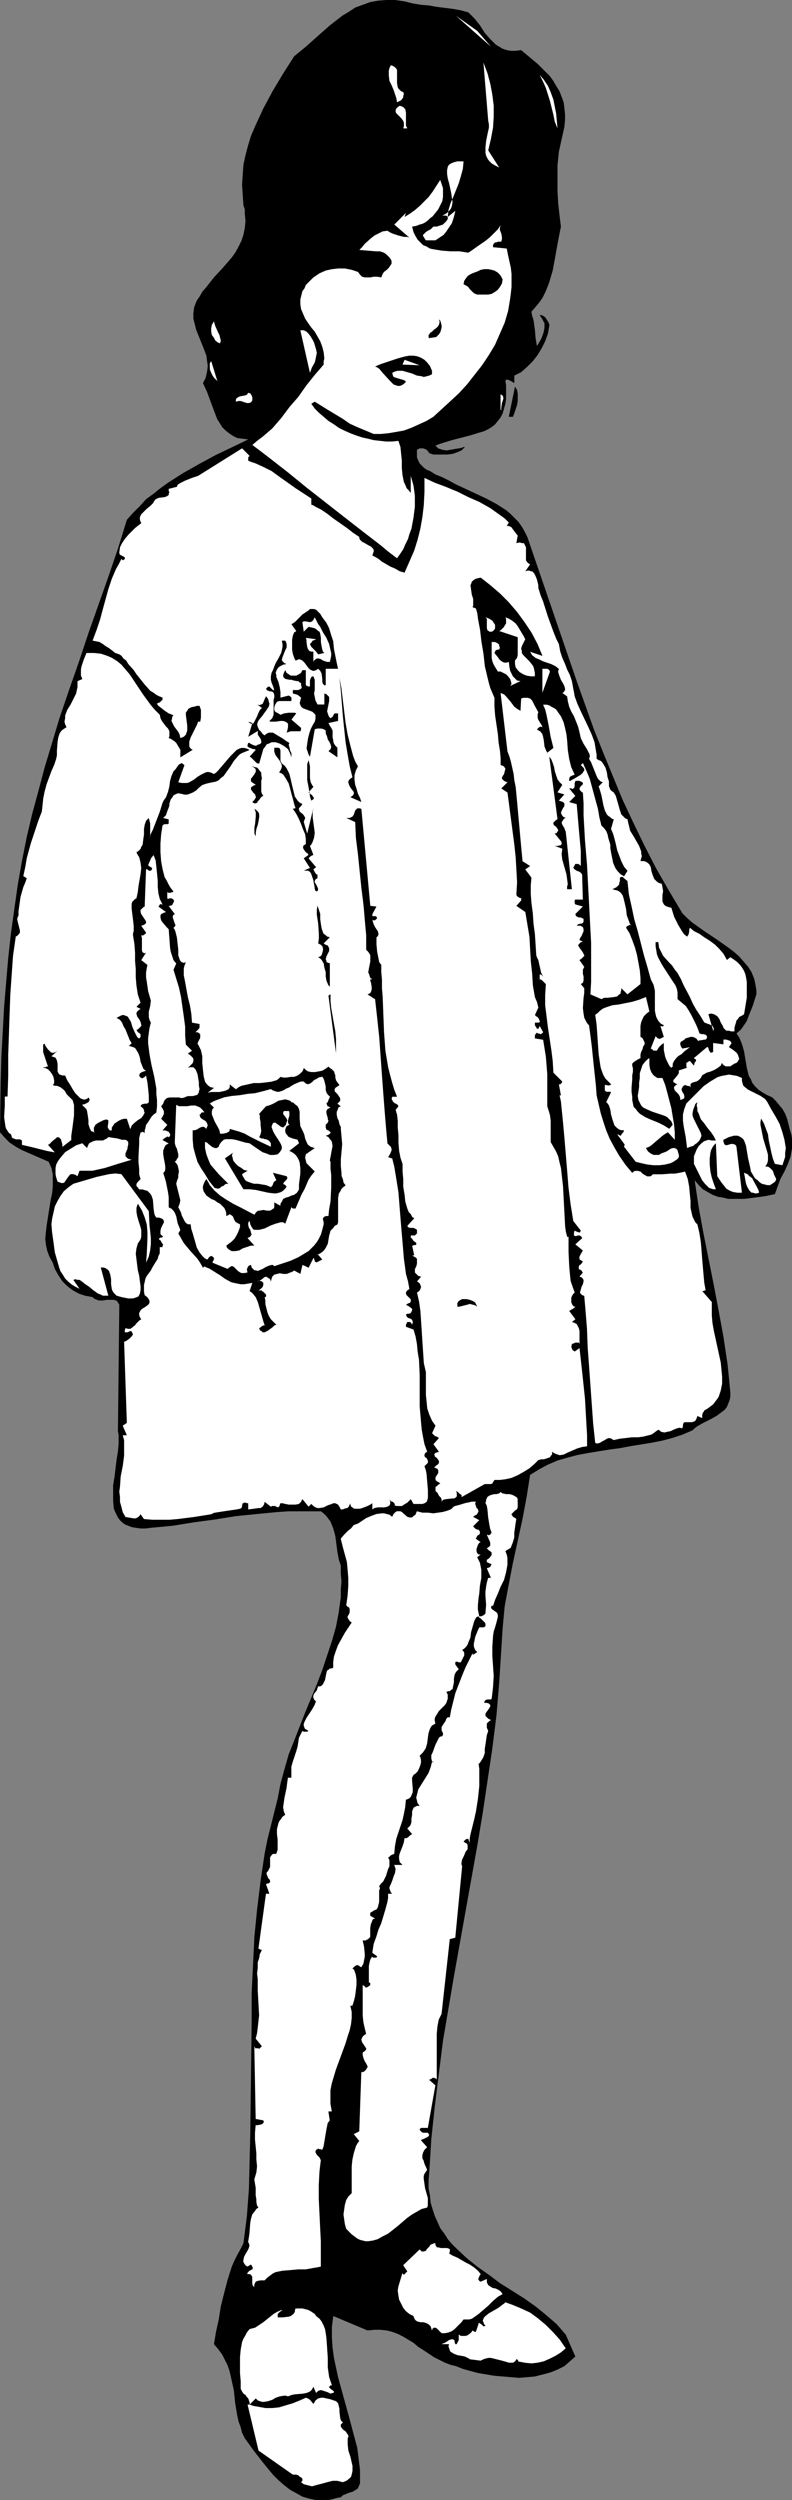 <?xml version="1.0" encoding="UTF-8" standalone="no"?>
<svg
   version="1.0"
   width="49.374mm"
   height="155.668mm"
   id="svg50"
   sodipodi:docname="Girl in Dress 1.wmf"
   xmlns:inkscape="http://www.inkscape.org/namespaces/inkscape"
   xmlns:sodipodi="http://sodipodi.sourceforge.net/DTD/sodipodi-0.dtd"
   xmlns="http://www.w3.org/2000/svg"
   xmlns:svg="http://www.w3.org/2000/svg">
  <rect width="100%" height="100%" fill="#808080" stroke="none"/>
  <sodipodi:namedview
     id="namedview50"
     pagecolor="#ffffff"
     bordercolor="#000000"
     borderopacity="0.25"
     inkscape:showpageshadow="2"
     inkscape:pageopacity="0.0"
     inkscape:pagecheckerboard="0"
     inkscape:deskcolor="#d1d1d1"
     inkscape:document-units="mm" />
  <defs
     id="defs1">
    <pattern
       id="WMFhbasepattern"
       patternUnits="userSpaceOnUse"
       width="6"
       height="6"
       x="0"
       y="0" />
  </defs>
  <path
     style="fill:#000000;fill-opacity:1;fill-rule:evenodd;stroke:none"
     d="m 110.351,2.909 1.454,1.454 1.293,1.616 1.131,1.778 1.293,1.454 0.646,0.646 0.646,0.646 0.808,0.485 0.808,0.485 0.969,0.323 0.969,0.162 h 1.131 l 1.293,-0.162 1.939,1.616 1.939,1.616 1.939,1.939 0.969,0.97 0.808,1.131 0.646,1.131 0.808,1.293 0.485,1.293 0.485,1.293 0.162,1.293 0.162,1.454 v 1.454 l -0.162,1.616 -0.646,2.909 -0.646,2.909 -0.323,3.232 v 2.909 3.07 l 0.162,2.909 0.323,2.909 0.323,2.585 -0.485,2.424 -0.485,2.585 -0.485,2.747 -0.485,2.585 -0.808,2.747 -0.485,1.293 -0.485,1.131 -0.646,1.293 -0.808,1.131 -0.808,0.97 -0.969,1.131 0.162,0.97 0.323,0.97 0.323,2.262 0.162,1.939 0.162,0.97 0.162,0.97 0.485,-0.808 0.485,-0.808 0.323,-0.808 0.323,-0.97 0.162,-0.97 v -0.97 l -0.485,-0.97 -0.323,-0.485 -0.323,-0.485 h 0.162 0.323 l 0.323,0.162 0.485,0.323 0.323,0.485 0.323,0.485 0.323,0.646 v 0.485 l -0.323,1.778 -0.646,1.778 -0.808,1.616 -0.969,1.616 -1.131,1.454 -1.293,1.293 -1.454,1.293 -1.616,0.808 v 1.778 l -0.485,-0.323 -0.323,-0.162 -0.323,-0.162 -0.323,-0.162 h -0.162 -0.323 l -0.162,0.323 0.162,0.97 v 1.131 1.131 0.97 l -0.162,1.131 -0.323,1.131 -0.323,1.131 -0.485,0.97 -0.646,0.808 -0.646,0.808 -0.808,0.646 -0.808,0.485 -0.969,0.485 -1.131,0.323 -2.1,0.646 -4.362,1.131 -2.1,0.646 -0.969,0.323 -0.808,0.323 0.323,0.323 0.323,0.323 0.969,0.323 0.969,0.162 0.969,-0.162 0.969,-0.162 0.969,-0.162 0.808,-0.162 0.323,-0.162 h 0.323 l -0.808,0.808 -1.131,0.485 -0.969,0.323 -1.293,0.162 h -1.131 -1.131 -0.969 l -0.969,-0.323 -0.323,-0.485 -0.323,-0.323 -0.323,-0.162 -0.485,-0.162 h -0.485 -0.323 l -0.323,0.162 -0.323,0.162 v 0.97 0.808 l 0.323,0.808 0.323,0.646 0.485,0.485 0.485,0.485 0.646,0.485 0.808,0.323 1.293,0.808 1.616,0.646 1.616,0.808 1.454,0.808 4.847,2.262 2.424,1.131 2.424,1.293 2.262,1.454 0.969,0.808 0.969,0.97 0.969,0.97 0.808,1.131 0.646,1.131 0.646,1.293 3.878,11.311 3.878,11.311 3.878,11.311 4.039,11.311 2.262,5.656 2.262,5.494 2.262,5.494 2.585,5.494 2.585,5.333 2.747,5.332 3.07,5.333 3.07,5.171 1.131,1.131 1.293,1.131 2.747,1.939 2.908,1.939 2.747,1.939 1.293,0.97 1.293,1.131 0.969,1.131 1.131,1.293 0.808,1.293 0.646,1.616 0.323,1.616 0.162,0.97 v 0.97 l -0.808,2.585 -0.969,2.424 -0.485,1.293 -0.646,0.97 -0.808,1.131 -0.969,0.808 0.646,0.97 0.485,1.131 0.323,0.97 0.323,1.131 0.162,0.97 0.162,0.97 0.323,1.939 0.485,1.939 0.485,0.808 0.323,0.808 0.646,0.808 0.808,0.808 0.969,0.646 1.131,0.646 1.131,0.485 0.808,0.808 0.808,0.97 0.808,0.97 0.646,1.131 0.485,1.293 0.323,1.293 0.323,1.293 0.323,0.97 0.162,1.131 v 1.131 0.97 l -0.162,0.97 -0.162,0.97 -0.646,1.778 -0.808,1.778 -0.969,1.778 -0.646,1.778 -0.646,1.778 -2.262,0.485 -2.424,0.323 -2.585,0.323 h -2.424 -1.293 l -1.293,-0.323 -1.131,-0.162 -1.293,-0.485 -1.131,-0.646 -1.131,-0.646 -0.969,-0.97 -0.969,-1.131 0.969,6.464 1.131,6.14 2.424,12.119 1.131,5.979 1.131,6.14 0.969,6.464 0.323,3.232 0.323,3.393 v 0.97 l -0.162,0.808 -0.323,0.808 -0.323,0.808 -0.485,0.646 -0.646,0.485 -1.293,0.97 -1.454,0.808 -1.616,0.808 -1.454,0.808 -0.646,0.485 -0.485,0.485 -2.262,0.97 -2.424,0.808 -2.424,0.646 -2.424,0.485 -5.009,0.808 -2.585,0.485 -2.424,0.323 -5.009,0.808 -2.585,0.485 -2.424,0.646 -2.262,0.646 -2.262,0.97 -2.1,1.131 -2.1,1.293 -0.808,5.171 -0.969,5.171 -1.131,5.171 -1.131,5.171 -0.969,5.009 -0.969,5.171 -0.485,5.171 -0.162,2.585 -0.162,2.585 -0.485,7.595 -0.646,7.756 -0.969,7.756 -1.131,7.595 -1.131,7.595 -1.293,7.756 -2.747,15.351 -2.747,15.351 -1.293,7.595 -1.293,7.595 -0.969,7.756 -0.969,7.756 -0.808,7.595 -0.485,7.756 -0.162,1.939 v 1.939 l 0.323,1.616 0.162,1.778 0.485,1.616 0.485,1.454 0.646,1.454 0.646,1.454 0.969,1.293 0.808,1.293 0.969,1.131 1.131,1.131 2.424,2.262 2.424,1.939 2.747,1.939 2.585,1.939 5.655,3.555 2.747,1.939 2.585,2.101 2.424,2.101 2.1,2.424 2.262,5.171 -1.293,1.131 -1.293,1.131 -1.616,0.808 -1.616,0.646 -1.777,0.485 -1.939,0.485 -1.777,0.162 -1.939,0.162 -1.939,-0.162 -1.939,-0.162 -1.939,-0.162 -1.939,-0.323 -1.939,-0.323 -1.777,-0.485 -1.777,-0.485 -1.616,-0.646 -1.293,-0.323 -1.293,-0.485 -1.293,-0.646 -1.293,-0.646 -2.424,-1.616 -1.293,-0.808 -1.131,-0.97 -2.424,-1.454 -1.293,-0.646 -1.293,-0.485 -1.293,-0.323 -1.454,-0.162 h -1.454 l -1.616,0.162 -8.078,-3.393 -0.323,2.585 v 2.424 l 0.162,2.424 0.323,2.424 0.485,2.262 0.485,2.262 1.293,4.686 1.293,4.686 1.293,4.848 0.646,2.424 0.323,2.585 0.323,2.585 v 2.747 0.485 l -0.162,0.323 -0.323,0.808 -0.485,0.323 -0.808,0.485 -0.646,0.162 -0.808,0.323 -0.808,0.323 -0.485,0.485 -0.969,0.162 -1.131,0.323 -0.969,0.162 h -0.808 -1.939 l -1.616,-0.323 -1.616,-0.485 -1.454,-0.808 -1.454,-0.808 -1.454,-1.131 -1.293,-1.131 -1.293,-1.293 -2.262,-2.747 -2.262,-2.909 -2.1,-2.909 -0.646,-1.293 -0.323,-1.293 -0.485,-1.293 -0.323,-1.454 -0.485,-2.909 -0.323,-3.07 -0.646,-2.909 -0.323,-1.454 -0.485,-1.454 -0.646,-1.293 -0.646,-1.293 -0.969,-1.293 -0.969,-1.131 0.485,-2.909 0.646,-2.909 0.485,-3.07 0.808,-3.232 0.808,-3.07 0.969,-3.07 0.646,-1.454 0.646,-1.293 0.808,-1.454 0.646,-1.293 0.808,-6.302 0.485,-6.464 0.162,-6.625 0.162,-6.464 0.162,-13.25 0.162,-13.25 v -6.625 l 0.323,-6.625 0.323,-6.625 0.646,-6.464 0.808,-6.625 0.969,-6.464 0.646,-3.232 0.808,-3.232 0.808,-3.232 0.808,-3.232 0.646,-3.393 0.969,-3.555 0.969,-3.393 1.293,-3.232 2.585,-6.625 2.747,-6.625 1.293,-3.393 1.131,-3.393 1.131,-3.393 0.969,-3.393 0.646,-3.393 0.485,-3.555 v -1.778 l 0.162,-1.939 -0.162,-1.778 v -1.939 l -0.485,-1.454 -0.323,-1.778 -0.485,-3.717 -0.485,-1.778 -0.323,-0.808 -0.323,-0.808 -0.485,-0.646 -0.485,-0.646 -0.646,-0.646 -0.646,-0.485 H 73.029 70.444 67.858 l -2.424,0.162 -5.009,0.485 -4.847,0.485 -5.009,0.808 -4.847,0.646 -5.009,0.808 -5.17,0.485 -1.293,0.162 h -1.131 l -1.131,-0.162 -0.969,-0.162 -0.808,-0.323 -0.808,-0.323 -0.646,-0.485 -0.485,-0.485 -0.485,-0.646 -0.323,-0.646 -0.323,-0.646 -0.323,-0.808 -0.162,-1.778 v -1.778 -1.939 l 0.323,-1.939 0.485,-4.04 0.323,-1.939 0.162,-1.778 v -1.616 -0.646 l -0.162,-0.646 0.323,-29.894 -0.323,-0.485 -0.162,-0.323 -0.323,-0.162 -0.485,-0.162 h -0.808 -0.808 l -0.969,0.162 h -0.969 l -0.808,-0.323 -0.323,-0.162 -0.323,-0.323 -1.777,-0.323 -1.454,-0.485 -1.454,-0.808 -1.293,-0.97 -1.131,-1.131 -0.969,-1.454 -0.808,-1.454 -0.485,-1.454 -0.808,-1.454 -0.485,-1.293 -0.323,-1.454 -0.162,-1.454 0.162,-1.616 0.162,-1.454 0.485,-3.07 0.485,-3.07 0.323,-1.454 0.162,-1.616 v -1.454 -1.454 L 12.118,274.866 11.471,273.412 5.17,270.665 3.716,269.857 2.262,268.888 1.131,267.756 0,266.464 0.162,254.668 l 0.162,-5.979 0.323,-5.817 0.323,-5.979 0.485,-5.817 0.485,-5.656 0.646,-5.817 0.808,-5.817 0.808,-5.656 0.969,-5.494 1.131,-5.656 1.293,-5.494 1.454,-5.332 1.454,-5.494 1.616,-5.333 1.939,-6.464 2.262,-6.625 2.262,-6.464 2.262,-6.787 4.685,-13.25 2.262,-6.625 2.1,-6.787 1.454,-1.616 1.616,-1.616 1.454,-1.616 1.777,-1.293 1.616,-1.293 1.777,-1.293 3.554,-2.262 3.716,-2.101 3.878,-2.101 7.755,-3.717 -1.293,-0.162 -1.293,-0.162 -0.969,-0.485 -0.969,-0.646 -0.808,-0.646 -0.808,-0.808 -0.485,-0.808 -0.646,-0.97 -0.808,-2.101 -1.616,-4.363 -0.969,-2.101 0.323,-0.646 0.323,-0.646 0.323,-1.454 0.162,-1.293 L 48.793,84.997 48.632,83.704 48.147,82.411 46.208,77.564 45.885,76.271 45.562,74.978 V 73.686 l 0.162,-1.293 0.485,-1.293 0.323,-0.646 0.485,-0.646 0.646,-1.131 0.969,-1.131 1.777,-2.262 2.1,-2.262 2.1,-2.424 0.808,-1.131 0.808,-1.454 0.646,-1.293 0.485,-1.454 0.323,-1.616 0.162,-1.616 -0.162,-1.778 v -0.97 l -0.323,-0.97 -0.162,-2.424 -0.162,-2.424 0.162,-2.424 0.162,-2.262 0.485,-2.262 0.646,-2.424 0.646,-2.101 0.969,-2.262 0.969,-2.101 0.969,-2.101 2.262,-4.201 2.424,-4.04 2.585,-4.04 L 72.059,10.988 74.967,8.403 77.714,5.979 79.168,4.848 80.622,3.717 82.238,2.747 83.692,1.778 85.469,1.131 87.247,0.485 89.024,0.162 90.963,0 h 2.1 l 2.262,0.323 1.939,0.485 1.939,0.323 1.939,0.162 1.777,0.323 3.878,0.485 1.777,0.323 z"
     id="path1" />
  <path
     style="fill:#000000;fill-opacity:1;fill-rule:evenodd;stroke:none"
     d="m 77.876,524.202 -0.162,-2.909 -0.162,-2.747 v -2.747 l 0.162,-2.585 0.162,-2.747 0.323,-2.585 0.808,-5.332 0.969,-5.171 1.131,-5.171 1.131,-5.494 1.131,-5.494 0.162,2.909 v 2.747 2.909 l -0.162,2.747 -0.323,5.494 -0.808,5.332 -0.808,5.333 -1.131,5.171 -1.131,5.171 z"
     id="path2" />
  <path
     style="fill:#ffffff;fill-opacity:1;fill-rule:evenodd;stroke:none"
     d="m 115.682,10.988 -8.24,-7.272 5.009,3.555 z"
     id="path3" />
  <path
     style="fill:#ffffff;fill-opacity:1;fill-rule:evenodd;stroke:none"
     d="m 115.036,35.388 2.585,4.04 -0.969,-0.485 -0.808,-0.485 -0.646,-0.646 -0.323,-0.485 -0.323,-0.646 -0.162,-0.646 v -0.808 -0.646 l 0.162,-1.454 0.323,-1.616 0.323,-1.454 v -0.808 l -0.162,-0.808 -1.131,-13.735 0.969,2.585 0.646,2.424 0.485,2.585 0.323,2.585 v 2.585 l -0.162,2.585 -0.485,2.585 z"
     id="path4" />
  <path
     style="fill:#ffffff;fill-opacity:1;fill-rule:evenodd;stroke:none"
     d="m 95.002,21.653 0.162,0.485 -0.162,0.485 v 0.323 l -0.485,0.646 -0.323,0.162 -0.323,0.162 -0.323,0.162 -0.162,-0.97 -0.323,-0.97 -0.323,-0.97 -0.485,-1.131 -0.485,-0.97 -0.162,-1.293 v -0.646 -0.485 l 0.162,-0.646 0.323,-0.646 0.485,0.162 0.485,0.323 0.323,0.323 0.162,0.323 v 0.97 2.101 l 0.162,0.97 0.162,0.323 0.323,0.323 0.323,0.323 z"
     id="path5" />
  <path
     style="fill:#ffffff;fill-opacity:1;fill-rule:evenodd;stroke:none"
     d="m 131.355,30.218 -0.646,-1.616 -0.323,-1.616 -0.808,-3.232 -0.969,-3.07 -0.646,-1.454 -0.808,-1.616 0.969,1.131 0.969,1.454 0.646,1.454 0.646,1.778 0.323,1.616 0.323,1.616 0.162,1.778 z"
     id="path6" />
  <path
     style="fill:#ffffff;fill-opacity:1;fill-rule:evenodd;stroke:none"
     d="m 95.971,30.218 h -0.969 l 0.162,-0.485 V 29.248 28.925 L 95.002,28.44 94.517,27.794 93.871,27.147 93.386,26.663 93.225,26.339 V 26.016 25.855 l 0.162,-0.323 0.323,-0.323 0.485,-0.323 0.485,0.162 0.323,0.162 0.323,0.323 0.162,0.162 0.162,0.808 v 0.808 1.616 0.646 l 0.162,0.323 z"
     id="path7" />
  <path
     style="fill:#ffffff;fill-opacity:1;fill-rule:evenodd;stroke:none"
     d="m 109.22,37.974 -0.162,1.778 -0.485,1.778 -0.485,1.616 -0.646,1.616 -0.646,1.616 -0.646,1.454 -0.485,1.616 -0.162,1.616 1.777,-1.454 -0.162,0.808 -0.323,1.131 -0.323,0.97 -0.646,0.97 -0.646,0.97 -0.646,0.808 -0.969,0.646 -0.969,0.646 h -2.262 l -0.323,-0.485 -0.162,-0.323 -0.162,-0.162 v -0.323 l 0.323,-0.323 0.323,-0.323 0.485,-0.323 0.646,-0.323 0.323,-0.323 0.323,-0.323 h 0.808 l 0.969,-0.323 0.485,-0.162 0.323,-0.323 0.485,-0.485 0.323,-0.485 v -0.485 l -0.162,-0.162 -0.162,-0.162 h -0.969 l 0.646,-0.323 0.485,-0.323 0.323,-0.323 0.323,-0.323 0.323,-0.485 0.162,-0.485 0.162,-0.97 -0.162,-0.97 -0.162,-1.131 -0.485,-2.262 -0.323,-1.131 -0.162,-1.131 v -0.808 l 0.162,-0.808 0.162,-0.323 0.323,-0.323 0.323,-0.162 0.323,-0.162 0.485,-0.162 0.646,-0.162 h 0.646 z"
     id="path8" />
  <path
     style="fill:#ffffff;fill-opacity:1;fill-rule:evenodd;stroke:none"
     d="m 102.596,50.093 -0.646,0.808 -0.646,0.485 -0.485,0.485 -0.646,0.485 -0.646,0.323 -0.646,0.162 -0.808,0.323 -0.969,0.162 0.323,1.293 0.485,0.97 0.485,0.808 0.646,0.646 0.646,0.646 0.808,0.323 0.808,0.485 0.808,0.162 1.939,0.323 2.1,0.162 h 2.1 l 2.1,0.323 0.969,-0.646 1.131,-0.808 2.1,-1.454 0.969,-0.808 0.808,-0.808 0.969,-0.97 0.646,-0.97 -0.162,0.646 v 0.485 l 0.323,0.808 0.162,0.808 v 0.485 l -0.162,0.646 h -0.162 -0.162 -0.485 l -0.323,0.162 h -0.323 l -0.323,0.323 -0.162,0.323 v 0.485 l 3.231,0.323 0.323,1.616 0.323,1.454 0.323,1.454 0.162,1.454 v 1.454 1.616 l -0.162,1.454 -0.162,1.293 -0.485,2.909 -0.808,2.747 -1.131,2.585 -1.131,2.585 -1.454,2.424 -1.616,2.424 -1.777,2.262 -1.777,2.262 -1.939,2.101 -2.1,1.939 -1.939,1.778 -1.939,1.778 -1.616,0.97 -1.777,0.808 -1.777,0.808 -1.777,0.646 -1.777,0.323 -1.939,0.323 -1.777,0.162 h -1.616 l -1.939,-0.808 -1.939,-0.808 -1.777,-0.808 -1.616,-1.131 -3.231,-1.939 -3.393,-2.101 -0.808,0.485 0.808,1.131 0.969,0.97 1.131,0.97 1.131,0.97 1.293,0.808 1.131,0.808 1.293,0.646 1.454,0.646 1.293,0.485 1.454,0.485 1.454,0.323 1.293,0.323 1.454,0.162 1.454,0.162 h 1.454 l 1.454,-0.162 0.485,1.454 0.162,1.616 0.162,1.616 v 1.778 l 0.162,1.616 0.323,1.616 0.323,0.646 0.323,0.808 0.485,0.485 0.485,0.646 v -4.04 l 0.323,1.131 0.323,1.131 0.162,1.131 0.162,1.293 v 1.293 1.293 l -0.323,2.585 -0.485,2.585 -0.485,1.293 -0.323,1.131 -0.646,1.293 -0.485,1.131 -0.646,0.97 -0.808,1.131 -1.939,-1.454 -1.939,-1.616 -4.201,-3.232 -4.362,-3.393 -8.886,-6.948 -4.362,-3.555 -4.362,-3.393 -2.1,-1.616 -1.939,-1.454 1.131,-0.97 1.293,-0.97 1.131,-0.97 1.131,-0.97 2.1,-2.424 1.939,-2.585 2.1,-2.424 1.939,-2.747 1.939,-2.424 2.1,-2.424 v -0.808 l 0.162,-0.646 -0.162,-1.454 -0.323,-1.293 -0.485,-1.293 -0.646,-1.131 -0.646,-1.131 -0.808,-0.97 -0.808,-1.131 -0.646,-0.97 -0.485,-1.131 -0.485,-1.131 -0.162,-1.131 v -1.131 l 0.162,-0.646 0.162,-0.646 0.162,-0.646 0.485,-0.646 0.323,-0.808 0.646,-0.646 1.131,-1.131 1.454,-0.97 1.454,-0.646 1.454,-0.323 1.454,-0.162 h 1.616 l 1.616,0.323 1.454,0.485 0.485,0.646 0.485,0.485 0.646,0.162 h 0.646 0.646 l 0.808,-0.162 h 0.808 l 0.969,0.162 0.323,-0.808 0.323,-0.485 0.646,-0.485 0.485,-0.485 0.323,-0.485 0.323,-0.485 v -0.646 l -0.162,-0.323 -0.323,-0.485 -0.646,-0.646 -0.646,-0.485 -0.969,-0.323 h -0.969 l -1.939,-0.162 -1.939,-0.162 0.646,-0.646 0.646,-0.808 1.454,-1.293 0.808,-0.646 0.969,-0.485 0.969,-0.485 1.131,-0.162 0.485,0.323 0.646,0.323 1.454,0.485 1.293,0.323 h 0.808 l 0.485,0.162 -3.554,-3.07 2.747,-2.747 -0.323,0.97 1.293,-0.808 1.131,-0.808 1.131,-0.97 1.131,-1.131 0.969,-0.97 0.969,-1.293 1.777,-2.747 0.323,0.97 0.323,0.97 v 1.131 0.97 l -0.162,0.97 -0.485,0.97 -0.485,0.97 z"
     id="path9" />
  <path
     style="fill:#000000;fill-opacity:1;fill-rule:evenodd;stroke:none"
     d="m 118.429,65.768 -0.162,0.97 -0.485,0.808 -0.485,0.646 -0.646,0.485 -0.808,0.485 -0.808,0.162 h -0.969 -1.131 -0.485 l -0.485,-0.162 -0.485,-0.323 -0.323,-0.323 -0.485,-0.485 -0.323,-0.485 -0.485,-0.323 -0.646,-0.323 0.162,-0.808 0.323,-0.485 0.485,-0.646 0.485,-0.323 0.646,-0.323 1.293,-0.485 0.646,-0.323 0.808,-0.162 h 0.969 l 0.808,0.162 0.646,0.162 0.808,0.485 0.485,0.485 0.323,0.485 z"
     id="path10" />
  <path
     style="fill:#000000;fill-opacity:1;fill-rule:evenodd;stroke:none"
     d="m 102.919,79.18 -0.162,0.162 h -0.162 l -0.969,0.162 h -0.323 l -0.162,0.162 -0.162,-0.323 v -0.485 l 0.162,-0.162 0.162,-0.323 0.485,-0.323 0.485,-0.485 0.485,-0.323 0.485,-0.485 0.162,-0.323 0.162,-0.485 v -0.323 l -0.162,-0.485 0.323,0.323 0.162,0.485 0.162,0.646 v 0.485 l -0.162,0.646 -0.162,0.485 -0.323,0.485 z"
     id="path11" />
  <path
     style="fill:#ffffff;fill-opacity:1;fill-rule:evenodd;stroke:none"
     d="M 51.863,80.796 51.379,80.634 50.732,80.149 50.409,79.503 49.924,78.856 49.763,78.049 v -0.808 l 0.162,-0.808 0.485,-0.808 0.162,0.646 0.162,0.485 0.646,1.454 0.323,0.646 0.162,0.646 0.162,0.646 z"
     id="path12" />
  <path
     style="fill:#ffffff;fill-opacity:1;fill-rule:evenodd;stroke:none"
     d="m 74.483,82.25 0.162,0.808 -0.162,0.808 -0.162,0.808 -0.162,0.646 -0.646,1.131 -0.485,1.293 -2.262,-10.019 h 0.808 l 0.646,0.323 0.485,0.485 0.485,0.646 0.485,0.808 0.323,0.646 z"
     id="path13" />
  <path
     style="fill:#000000;fill-opacity:1;fill-rule:evenodd;stroke:none"
     d="m 101.788,87.259 v 0.808 l -0.646,0.323 -0.646,0.162 -0.646,0.162 -0.485,-0.162 -1.131,-0.162 -1.131,-0.485 -1.131,-0.323 -1.131,-0.323 h -0.485 -0.646 l -0.646,0.162 -0.646,0.323 0.162,0.646 0.162,0.323 0.485,0.162 0.485,0.162 1.131,0.323 0.485,0.162 0.323,0.323 -0.485,0.485 -0.485,0.323 -0.485,0.162 h -0.485 l -0.485,-0.162 -0.485,-0.162 -0.808,-0.808 -1.777,-1.939 -0.808,-0.97 -0.485,-0.323 -0.485,-0.162 0.646,-0.323 0.808,-0.323 0.969,-0.323 0.969,-0.323 1.939,-0.646 1.777,-0.485 0.969,-0.162 h 0.969 l 0.969,0.162 0.808,0.323 0.808,0.485 0.646,0.646 0.646,0.808 z"
     id="path14" />
  <path
     style="fill:#ffffff;fill-opacity:1;fill-rule:evenodd;stroke:none"
     d="m 94.84,85.805 0.485,-1.131 3.554,1.293 z"
     id="path15" />
  <path
     style="fill:#ffffff;fill-opacity:1;fill-rule:evenodd;stroke:none"
     d="M 51.217,89.683 50.894,89.36 50.409,88.875 50.086,88.39 49.763,87.744 49.44,86.936 v -0.808 -0.646 l 0.323,-0.485 z"
     id="path16" />
  <path
     style="fill:#000000;fill-opacity:1;fill-rule:evenodd;stroke:none"
     d="m 120.853,98.086 h -0.969 l 1.454,-7.11 0.485,0.808 0.162,0.808 v 0.97 0.808 l -0.162,0.97 -0.323,0.97 -0.323,0.97 z"
     id="path17" />
  <path
     style="fill:#ffffff;fill-opacity:1;fill-rule:evenodd;stroke:none"
     d="m 59.457,94.208 -0.323,0.485 -0.485,0.162 h -0.485 l -0.485,-0.162 -0.969,-0.323 h -0.485 l -0.646,0.162 v -0.485 l 0.162,-0.323 0.485,-0.323 0.485,-0.162 0.969,-0.162 0.485,-0.162 0.323,-0.485 0.485,0.162 0.323,0.485 0.162,0.485 z"
     id="path18" />
  <path
     style="fill:#ffffff;fill-opacity:1;fill-rule:evenodd;stroke:none"
     d="m 118.106,96.47 h -0.162 v -3.717 l 0.162,0.162 0.323,0.162 0.162,0.485 v 0.323 l -0.162,0.485 -0.162,0.485 -0.162,1.131 z"
     id="path19" />
  <path
     style="fill:#ffffff;fill-opacity:1;fill-rule:evenodd;stroke:none"
     d="m 58.811,107.296 -0.323,0.323 v 0.323 0.162 0.323 l 0.808,0.323 0.969,0.323 1.777,0.808 1.939,0.97 1.777,1.293 3.878,2.747 3.716,2.424 v 1.454 l 0.485,0.162 0.485,0.323 0.646,0.323 0.646,0.323 1.454,0.97 1.454,1.131 3.231,2.262 1.454,1.131 1.454,0.97 v 0.323 l 0.162,0.323 0.485,0.485 0.646,0.323 0.808,0.485 0.646,0.323 0.485,0.485 0.162,0.323 v 0.323 l -0.162,0.485 -0.162,0.485 0.646,0.323 0.808,0.485 0.808,0.646 1.939,1.131 1.131,0.485 1.131,0.646 1.131,0.323 1.131,-2.585 1.131,-2.585 0.808,-2.585 0.646,-2.585 0.485,-2.747 0.323,-2.747 0.162,-3.07 v -1.616 -1.778 l 2.424,1.131 2.585,0.97 2.747,1.131 2.585,1.293 2.585,1.131 2.585,1.454 2.262,1.616 1.131,0.808 0.969,0.97 -0.485,0.808 h 0.485 l 0.323,0.162 0.323,0.162 0.323,0.485 0.485,0.646 0.646,0.808 -0.323,1.778 0.808,-0.162 0.485,0.162 h 0.485 l 0.162,0.323 0.162,0.323 0.162,0.323 v 1.293 0.485 0.97 0.323 l 0.323,0.485 0.162,0.162 0.485,0.323 -1.131,1.616 0.485,-0.162 h 0.485 l 0.323,0.162 h 0.323 l 0.485,0.485 0.323,0.646 0.323,0.808 0.162,0.646 0.162,0.646 v 0.646 l 0.485,1.616 0.646,1.616 1.131,3.555 1.293,3.555 0.646,1.616 0.646,1.293 0.323,1.778 0.485,1.454 0.646,1.454 0.485,1.293 0.646,1.293 0.485,1.454 0.323,1.778 0.162,0.808 0.162,0.97 0.646,1.778 0.808,1.778 1.777,3.717 0.808,1.778 0.646,1.778 0.323,1.939 0.162,0.97 v 0.97 l 0.485,0.323 0.485,0.162 0.323,0.323 0.323,0.485 0.485,0.808 0.323,1.131 0.162,1.131 0.323,0.97 v 1.131 l 0.323,0.808 0.323,0.323 0.485,0.323 0.485,0.808 0.323,1.131 0.323,1.131 0.323,1.131 0.323,0.97 0.323,0.323 0.323,0.323 0.323,0.323 0.485,0.162 0.162,0.808 0.162,0.646 0.323,1.293 0.808,1.293 0.646,1.131 0.646,1.131 0.485,1.293 v 0.485 l 0.162,0.646 -0.162,0.485 -0.162,0.646 h 0.808 l 0.485,0.162 0.485,0.323 0.323,0.323 0.162,0.323 0.162,0.323 0.162,0.97 0.323,0.97 0.323,0.808 0.323,0.323 0.323,0.323 0.485,0.323 0.646,0.162 0.162,0.808 0.162,0.97 -0.162,0.808 v 0.808 0.808 l 0.162,0.323 0.162,0.323 0.323,0.323 0.323,0.162 0.485,0.162 0.646,0.162 0.646,2.101 0.969,1.939 0.485,0.808 0.485,0.808 0.485,0.646 0.646,0.485 0.323,-0.485 0.162,-0.646 v -0.485 l 0.162,-0.485 0.969,0.808 1.293,0.646 1.131,0.808 1.293,0.808 1.293,0.97 0.969,0.97 0.969,1.131 0.808,1.454 0.808,-0.646 0.969,0.646 0.646,0.485 0.646,0.646 0.485,0.646 0.485,0.808 0.323,0.808 0.162,0.808 0.162,0.97 v 1.778 1.939 l -0.323,1.939 -0.323,1.939 -0.485,0.323 -0.646,0.323 -0.323,0.485 -0.323,0.323 -0.162,0.646 -0.162,0.485 -0.162,0.646 v 0.808 h -0.808 l -0.485,-0.162 h -0.646 l -0.323,-0.323 -0.323,-0.323 -0.162,-0.485 -0.485,-0.808 -0.323,-0.808 -0.485,-0.646 -0.485,-0.323 -0.323,-0.162 -0.646,-0.162 -0.646,0.162 1.131,3.878 v 0.162 l 0.162,-0.646 -0.162,-0.323 -0.162,-0.323 -0.323,-0.162 -0.323,-0.162 -0.485,-0.162 -0.808,-0.323 -0.969,-1.616 -0.969,-1.454 -0.808,-1.454 -0.646,-1.454 -1.454,-2.747 -0.646,-1.454 -0.808,-1.454 -0.646,-0.808 -0.646,-0.97 -0.646,-0.646 -1.454,-1.616 -0.485,-0.97 -0.485,-0.97 -0.162,-1.293 h -0.646 v 0.97 l 0.162,0.97 0.162,0.97 0.323,0.808 0.969,1.778 2.1,3.232 0.969,1.454 0.323,0.808 0.162,0.808 v 0.808 0.808 l 0.969,0.808 0.969,0.808 0.646,0.97 0.646,1.131 1.131,2.262 0.485,1.131 0.323,0.97 0.485,0.162 h 0.485 l 0.485,0.162 0.323,0.323 v 0.323 l -0.162,0.323 -0.162,0.162 h -0.323 l -0.808,0.162 h -0.323 l -0.323,0.162 -0.323,-0.485 -0.485,-0.323 -0.485,-0.162 h -0.485 l -0.485,0.162 -0.646,0.162 -0.323,0.323 -0.485,0.323 -0.323,0.162 -0.162,0.323 v 0.162 0.162 l 0.162,0.485 0.323,0.485 1.777,-0.323 -0.646,0.485 -0.646,0.485 -0.323,0.323 -0.323,0.323 -0.808,0.485 -0.485,0.485 -0.485,0.646 -0.323,0.646 v 0.646 l -0.323,0.323 -0.485,-0.485 -0.323,-0.646 -0.323,-0.646 -0.323,-0.808 -0.323,-1.616 v -0.808 -0.808 l -0.485,0.323 -0.323,0.323 -0.323,0.323 -0.323,0.485 -0.162,0.323 h -0.323 -0.323 -0.162 l -0.323,-0.323 -0.323,-0.162 1.131,-2.909 0.485,0.485 0.485,0.162 0.323,-0.162 0.646,-0.323 -0.808,-2.585 0.485,0.162 0.162,-0.162 h 0.162 v -0.162 l -0.646,-0.323 -0.485,-0.485 -0.323,-0.485 -0.323,-0.646 -0.162,-0.646 -0.162,-0.808 v -3.07 -1.616 l -0.162,-0.808 -0.162,-0.646 -0.323,-0.646 -0.323,-0.646 -0.808,-2.909 -0.808,-2.747 -1.454,-5.656 -0.808,-2.747 -0.646,-3.07 -0.646,-2.909 -0.323,-3.07 -0.808,-0.646 -0.323,-0.323 h -0.323 l -0.323,0.162 v 0.808 l -0.162,0.485 v 0.323 l -0.323,0.323 -0.323,0.323 -0.323,0.162 -0.646,0.323 0.646,0.162 0.646,0.162 0.485,0.323 0.323,0.323 0.323,0.485 0.162,0.485 0.323,1.293 0.323,1.454 0.162,1.454 0.485,1.293 0.162,0.485 0.323,0.646 -0.162,-0.162 h -0.162 l -0.323,0.162 -0.323,0.162 -0.162,0.323 0.808,1.293 0.646,1.616 0.646,1.778 0.485,1.778 0.323,1.778 0.323,1.778 0.162,1.778 v 1.454 l -3.07,2.424 -1.454,-1.454 v 0.485 l -0.162,0.485 v 0.323 l -0.323,0.162 -0.485,0.485 -0.808,0.162 -1.454,0.162 h -0.808 l -0.646,0.323 v 0 l -2.585,-1.131 0.162,-2.909 v -3.07 -6.14 l -0.323,-6.14 -0.323,-6.14 -0.162,-3.07 -0.162,-3.07 -0.485,-5.817 -0.323,-5.817 v -2.747 l -0.162,-2.585 h -0.162 l -0.323,-0.323 -0.162,-0.162 -0.162,-0.323 0.162,-0.485 0.323,-0.323 0.323,-0.323 v -0.323 0 l -0.162,-0.162 -0.323,-0.162 -0.323,-0.162 h -0.323 -0.323 -0.323 v 0.162 l -0.162,0.323 v 0.808 l -0.162,0.485 h -0.162 l -0.162,0.162 -0.323,-0.162 h -0.485 l 1.454,1.778 -1.454,1.454 1.777,0.485 0.323,3.717 0.162,1.939 0.162,1.778 0.323,3.555 v 1.778 1.778 l -0.323,-0.323 -0.323,-0.162 h -0.323 -0.323 l -0.162,0.323 -0.162,0.323 -0.162,0.162 0.162,0.323 0.162,0.162 0.485,0.323 0.485,0.162 0.323,0.162 0.323,0.323 0.162,0.323 v 0.323 l 0.162,5.656 v -0.162 h -0.323 -0.969 -0.485 l -0.162,0.162 v 0.323 0.323 l 0.162,0.323 1.777,0.485 -1.777,1.778 0.162,0.485 0.323,0.162 0.323,0.162 h 0.485 l 0.323,0.162 0.323,0.162 v 0.323 0.323 l -0.162,0.323 -0.323,0.162 h -0.323 l -0.485,0.162 -0.323,0.323 h 0.485 0.485 l 0.162,0.162 0.323,0.162 0.162,0.485 v 0.485 l -0.485,1.131 -0.323,0.485 -0.162,0.485 0.808,0.323 -0.485,0.162 -0.323,0.323 -0.162,0.162 -0.162,0.323 0.162,0.162 0.162,0.323 0.485,0.646 0.323,0.485 0.162,0.323 0.162,0.323 v 0.162 l -0.323,0.323 -0.323,0.323 -0.485,0.323 1.131,1.616 -0.323,0.646 v 0.485 0.485 l 0.162,0.646 v 0.485 0.485 l -0.162,0.485 -0.485,0.323 0.808,0.97 v 0 1.131 l -0.162,1.131 -0.162,2.424 0.162,1.293 0.162,0.97 0.485,0.97 0.323,0.485 0.323,0.323 0.323,2.424 0.162,1.293 0.162,1.293 0.485,4.686 0.485,4.525 0.162,2.262 0.485,2.101 0.485,2.101 0.646,2.101 0.646,1.939 0.808,1.939 1.131,2.101 1.131,1.939 1.454,2.101 1.616,1.939 0.323,-0.323 0.323,-0.162 h 0.323 0.323 l 0.646,0.162 0.485,0.485 0.485,0.323 0.646,0.323 h 0.323 0.323 l 0.323,-0.162 0.323,-0.323 h 1.131 0.969 l 2.1,-0.162 h 0.969 l 0.969,-0.162 0.808,-0.162 0.646,-0.162 0.646,1.778 0.323,1.778 0.162,1.778 0.162,1.616 v 1.616 l 0.323,1.454 0.162,0.646 0.323,0.646 0.323,0.646 0.485,0.485 0.485,2.101 0.323,2.101 0.162,1.939 0.162,2.101 0.323,3.717 0.162,1.778 0.323,1.778 h -0.162 l -0.323,0.162 h -0.323 l 2.262,2.585 v 1.616 1.616 l 0.162,1.778 0.323,1.778 0.808,3.717 0.808,3.717 0.162,1.616 0.162,1.778 v 1.616 l -0.323,1.616 -0.485,1.454 -0.323,0.485 -0.485,0.646 -0.485,0.646 -0.646,0.485 -0.646,0.485 -0.808,0.485 -0.162,0.323 -0.162,0.162 -0.162,0.485 v 0.485 0.323 l -1.131,-0.485 -0.162,0.485 -0.162,0.323 -0.162,0.323 -0.323,0.162 -0.485,0.162 h -0.646 -0.485 -0.646 l -0.162,0.162 -0.162,0.323 v 0.323 l -0.162,0.646 -0.646,-0.162 -0.646,0.162 -0.808,0.323 -0.646,0.323 -0.808,0.162 -0.646,0.162 -0.808,-0.162 -0.323,-0.323 -0.323,-0.162 -0.485,0.323 -0.646,0.485 -0.485,0.323 -0.646,0.162 -1.293,0.323 -1.293,0.162 h -1.454 l -1.293,0.162 -1.454,0.162 -1.454,0.323 -0.323,-0.162 -0.162,-0.162 -0.646,-0.162 -0.485,0.162 -0.485,0.323 -0.646,0.323 -0.485,0.323 -0.646,0.162 h -0.162 l -0.323,-0.162 -0.485,-4.525 -0.323,-4.525 -0.646,-9.049 -0.323,-4.363 -0.162,-4.363 -0.323,-4.04 -0.323,-3.717 -0.485,-0.162 -0.323,-0.323 -0.162,-0.162 v -0.323 l 0.162,-0.485 0.162,-0.646 0.323,-0.646 0.162,-0.646 v -0.323 l -0.162,-0.323 -0.323,-0.323 -0.485,-0.162 0.808,-0.97 -0.162,-0.162 -0.162,-0.323 -0.323,-0.162 -0.323,-0.162 v -0.323 -0.162 l 0.162,-0.485 h 0.162 l 0.323,-0.323 0.323,-0.485 -0.485,-0.323 -0.323,-0.162 v -0.323 -0.323 l 0.323,-0.646 0.485,-0.808 -1.777,-1.454 1.616,-1.454 -0.162,-0.323 -0.162,-0.162 -0.323,-0.162 h -0.323 l -0.485,0.162 h -0.162 l -0.323,-0.162 v -0.162 -0.485 l 0.162,-0.485 0.323,0.162 0.323,0.162 h 0.162 l 0.323,0.162 0.162,-0.162 0.162,-0.323 -1.777,-2.262 -0.646,-4.04 -0.485,-3.878 -0.323,-4.04 -0.323,-3.878 -0.323,-3.878 -0.323,-3.555 -0.323,-3.232 -0.162,-1.616 -0.323,-1.454 h 0.323 l -0.485,-2.585 h 0.162 0.162 l 0.162,-0.162 0.162,-0.162 0.162,-0.323 -2.1,-2.101 -0.162,-2.747 -0.323,-2.585 -0.808,-5.333 -0.323,-2.585 -0.323,-2.585 v -2.424 l 0.162,-2.585 -0.323,-0.323 -0.323,-0.323 -0.323,-0.323 -0.485,-0.162 v -1.131 h 0.323 l 0.162,0.162 0.162,0.162 0.162,0.323 -0.162,-0.485 -0.323,-0.646 -0.323,-1.454 -0.323,-1.454 -0.323,-0.646 -0.162,-0.485 -0.162,-2.585 -0.162,-2.424 -0.323,-2.424 -0.162,-2.424 -0.323,-2.424 -0.162,-2.101 v -2.101 l 0.162,-1.778 -1.454,-1.939 1.131,-0.808 -1.777,-1.131 -0.323,-3.393 -0.323,-3.555 -0.323,-3.555 -0.323,-3.555 -0.323,-3.393 -0.323,-1.616 -0.162,-1.454 -0.323,-1.454 -0.323,-1.454 -0.323,-1.131 -0.485,-1.293 -1.616,-13.735 0.808,0.323 0.485,0.485 0.969,1.131 0.969,1.293 0.646,0.485 0.808,0.485 0.162,-2.909 0.485,-0.162 h 0.323 0.646 l 0.646,0.162 0.485,0.485 0.323,0.646 0.323,0.646 0.808,1.454 -0.162,0.485 v 0.485 0.323 l 0.162,0.485 0.485,0.808 0.323,0.485 0.162,0.485 -0.323,-0.162 h -0.162 l -0.323,0.162 -0.162,0.162 -0.323,0.323 0.485,0.323 0.323,0.162 0.485,0.646 0.162,0.646 0.162,0.808 0.162,1.454 0.323,0.808 0.323,0.646 1.454,-1.131 -0.646,-2.585 -0.485,-2.747 -0.485,-2.424 -0.323,-1.293 -0.485,-1.131 h 0.808 l 0.646,0.162 0.485,0.323 0.646,0.323 0.485,0.323 0.323,0.485 0.808,1.131 0.646,1.454 0.323,1.293 0.323,1.454 0.162,1.454 0.162,2.262 0.323,2.101 0.485,1.939 0.808,1.778 -0.485,0.162 -0.323,0.162 -0.323,0.162 -0.162,0.485 v 0.485 h 0.323 l 0.162,-0.162 0.646,-0.323 1.616,-0.97 0.485,-0.485 0.162,-0.323 0.162,-0.162 v -0.323 l -0.162,-0.323 -0.323,-0.323 -0.323,-0.323 0.485,-0.485 0.808,1.778 0.808,1.939 0.969,3.555 0.969,3.555 0.323,1.939 0.485,1.939 0.646,0.646 0.485,0.646 0.323,0.808 0.162,0.808 0.485,1.616 v 0.808 l 0.162,0.97 0.323,1.616 0.162,0.808 0.323,0.808 0.323,0.646 0.485,0.646 0.646,0.646 0.808,0.485 0.808,-1.293 v 0 l -0.808,-0.97 -0.646,-1.293 -0.485,-1.293 -0.485,-1.293 -0.323,-1.454 -0.323,-1.293 -0.323,-1.131 -0.485,-1.131 0.646,-2.262 -0.485,-0.162 -0.323,-0.323 -0.485,-0.323 -0.323,-0.323 -0.485,-0.97 -0.323,-1.131 -0.485,-2.424 -0.323,-1.131 -0.323,-0.97 0.969,-0.97 -0.485,-0.162 -0.162,-0.162 -0.485,-0.485 -0.323,-0.646 -0.323,-0.808 -0.323,-0.808 -0.646,-1.616 -0.485,-0.808 0.162,-0.485 v -0.485 l -0.323,-0.646 -0.323,-0.646 -0.808,-1.293 -0.646,-1.293 -0.323,-1.454 -0.323,-1.293 -0.969,-2.424 -0.646,-1.131 -0.485,-1.131 -0.323,-1.293 -0.162,-1.131 -1.131,-0.808 0.323,-0.162 0.162,-0.323 0.162,-0.162 v -0.323 l -0.162,-0.646 -0.323,-0.646 -0.485,-0.808 -0.323,-0.808 -0.323,-0.97 v -0.323 l 0.162,-0.485 -0.808,-0.646 -0.969,-0.485 -0.969,-0.323 -0.969,-0.323 -0.969,-0.485 -0.808,-0.323 -0.808,-0.646 -0.485,-0.808 2.908,0.97 -1.131,-2.747 -1.454,-2.747 -1.616,-2.424 -1.777,-2.424 -1.939,-2.262 -2.1,-2.101 -2.262,-1.939 -2.262,-1.778 -0.808,0.162 -0.485,0.162 -0.485,0.323 -0.323,0.323 -0.162,0.485 -0.162,0.323 0.162,1.131 0.162,1.131 0.323,0.97 v 1.131 0.485 l -0.162,0.323 0.808,0.323 0.323,1.131 0.162,1.293 0.485,2.585 0.323,2.747 0.485,2.909 0.323,2.909 0.646,2.747 0.323,1.293 0.323,1.131 0.485,1.131 0.485,1.131 v 2.101 l 0.162,2.101 0.646,4.363 0.162,1.939 0.323,1.939 0.162,1.778 v 1.616 l 0.485,0.162 0.323,0.162 0.162,0.323 0.162,0.162 -0.162,0.646 -0.162,0.646 -0.323,0.485 -0.162,0.323 v 0.323 l 0.162,0.162 0.323,0.323 0.323,0.162 0.485,0.162 -1.454,1.454 1.454,0.97 1.616,12.281 0.323,3.07 0.162,2.909 0.162,2.909 -0.162,2.585 v 0.323 l 0.162,0.323 0.485,0.323 0.485,0.162 v 0.323 0.162 l -1.131,1.293 2.1,1.454 0.485,2.909 0.485,2.909 0.162,2.909 0.162,2.909 0.323,2.909 0.162,2.747 0.485,2.747 0.485,1.131 0.323,1.293 -0.808,1.778 0.323,0.323 0.323,0.162 0.323,0.485 0.162,0.485 v 0.162 l -0.162,0.162 h -0.485 -0.323 -0.162 v 0.323 0.323 l 0.323,0.485 0.162,0.323 h 0.323 l 0.323,-0.646 0.808,1.454 -0.323,0.323 -0.323,0.162 -0.162,-0.162 h -0.323 l -0.323,-0.162 h -0.162 l -0.162,0.323 -0.162,0.162 v 0.323 0.485 l 1.939,0.323 0.646,4.04 0.323,4.04 v 3.878 3.717 l 0.323,0.97 0.323,1.131 0.162,1.293 v 4.363 0.646 l 0.646,1.131 0.646,1.131 0.485,1.131 0.323,1.454 0.323,1.293 0.162,1.454 0.323,2.909 0.162,3.07 0.162,3.07 0.162,3.07 0.162,1.293 0.323,1.293 h 0.323 v 3.555 l 0.162,3.393 0.162,1.778 0.162,1.616 0.485,1.454 0.485,1.293 -0.323,0.323 -0.323,0.485 -0.162,0.485 v 0.485 0.485 l 0.162,0.485 0.323,0.485 0.485,0.162 -0.646,0.485 -0.323,0.162 -0.485,0.323 1.454,1.939 -0.808,0.646 0.485,0.162 0.323,0.162 0.323,0.162 0.162,0.323 0.323,0.646 0.162,0.646 v 0.808 0.808 0.808 0.646 l -0.162,-0.323 h -0.323 -0.485 l -0.323,0.162 -0.485,0.162 -0.162,0.646 0.162,0.485 0.162,0.323 0.485,0.323 1.131,-0.808 0.323,2.909 0.323,2.909 0.646,6.14 0.162,2.909 0.162,2.909 0.162,2.747 v 2.585 l -1.131,0.162 -1.131,0.323 -1.131,0.485 -1.131,0.485 -0.969,0.485 -0.969,0.162 -0.485,-0.162 -0.485,-0.162 -0.323,-0.162 -0.485,-0.323 v 0.646 l -0.323,0.323 -0.162,0.323 -0.485,0.162 -0.969,0.323 h -0.646 l -0.646,0.162 -0.969,0.97 -1.131,0.97 -1.293,0.808 -1.454,0.808 -1.454,0.646 -1.454,0.323 -1.293,0.162 h -0.646 -0.646 l -0.323,0.485 -0.162,0.323 -0.323,0.162 h -1.454 l -0.323,0.162 -5.17,2.909 v -0.323 -0.162 l -0.485,-0.323 -0.323,-0.323 -0.485,-0.323 0.162,0.485 v 0.485 0.323 l -0.162,0.162 -0.162,0.162 -0.323,0.162 h -0.485 l -1.454,0.162 -0.646,0.162 -0.162,0.162 -0.162,0.323 v -0.162 -0.323 l -0.162,-0.485 -0.485,-0.485 -0.323,-0.646 -0.485,-0.485 v -0.323 -0.323 -0.323 l 0.323,-0.162 0.323,-0.323 0.485,-0.323 -0.485,-0.323 -0.323,-0.162 -0.323,-0.323 v -0.162 -0.485 l 0.323,-0.485 0.323,-0.485 v -0.485 -0.162 l -0.162,-0.323 -0.323,-0.162 -0.485,-0.162 0.485,-0.485 0.485,-0.323 0.162,-0.323 v -0.162 -0.323 l -0.162,-0.162 -0.323,-0.485 -0.485,-0.323 v -0.162 l -0.162,-0.323 0.162,-0.162 v -0.162 l 0.485,-0.162 0.485,-0.162 -1.293,-1.778 1.293,-1.454 -0.485,-0.323 -0.485,-0.162 -0.323,-0.323 -0.162,-0.162 -0.162,-0.162 0.808,-1.778 v 0 l -0.808,-1.131 -0.646,-1.454 -0.485,-1.454 -0.162,-1.616 -0.162,-1.616 v -1.778 -3.555 l -0.485,-2.101 -0.162,-2.424 -0.162,-2.424 -0.162,-2.585 -0.162,-2.424 -0.162,-2.424 -0.323,-2.262 -0.485,-2.101 0.323,-0.162 0.323,-0.323 0.162,-0.323 0.162,-0.485 -0.162,-0.485 -0.162,-0.323 -0.323,-0.323 -0.323,-0.162 0.969,-1.131 -0.646,-0.162 -0.323,-0.323 -0.323,-0.323 -0.162,-0.162 v -0.323 -0.485 l 0.323,-0.646 0.162,-0.646 v -0.808 -0.323 l -0.323,-0.323 -0.323,-0.162 -0.485,-0.323 h 0.485 l -0.485,-2.262 0.485,-0.162 h 0.323 l 0.162,-0.162 v 0 -0.323 l -0.162,-0.162 -0.485,-0.323 -0.323,-0.485 -0.323,-0.323 v -0.485 h 0.485 0.485 l 0.323,-0.323 0.162,-0.162 v -0.323 -0.485 l -0.162,-0.162 -0.323,-0.162 -0.323,-0.162 h -0.808 l -0.485,-0.162 -0.162,-0.323 1.616,-1.778 -0.485,-0.323 -0.323,-0.646 -0.485,-0.485 -0.323,-0.808 -0.485,-1.616 -0.162,-1.616 -0.323,-1.939 v -1.778 l -0.162,-1.778 v -1.778 l -0.485,-1.454 -0.323,-1.616 -0.162,-1.939 v -1.778 l -0.162,-1.778 v -1.616 l -0.162,-1.454 -0.162,-0.485 -0.162,-0.646 0.646,-0.808 -0.162,-0.323 -0.162,-0.162 -0.646,-0.323 -0.323,-0.323 -0.162,-0.323 -0.162,-0.323 0.162,-0.485 h 1.131 l -0.646,-1.616 -0.485,-1.616 -0.485,-1.778 -0.485,-1.939 -0.323,-1.939 -0.323,-1.939 -0.323,-4.363 -0.162,-4.201 -0.162,-4.201 -0.162,-1.939 v -1.939 l -0.162,-1.939 v -1.616 l -0.485,-0.646 -0.162,-0.808 -0.323,-1.616 -0.162,-1.778 v -1.616 l 0.162,-0.162 0.162,-0.162 0.162,-0.485 -0.162,-0.646 -0.323,-0.485 -0.323,-0.485 -0.323,-0.646 -0.162,-0.485 -0.162,-0.646 v 0 l 0.162,0.162 h 0.485 l 0.485,-0.485 -0.162,-0.323 -0.162,-0.162 h -0.485 -0.323 v -0.162 -0.323 l 0.969,-1.778 -1.454,-0.162 -2.1,-22.784 -0.323,-0.162 h -0.323 -0.323 l -0.162,0.162 -0.323,0.323 -0.162,0.485 -0.162,0.485 -0.323,0.485 -0.323,0.162 -0.323,0.162 h -0.323 -0.485 l 2.1,0.97 0.162,3.717 0.485,3.878 0.808,7.918 0.485,3.878 0.162,1.778 0.162,1.939 0.323,3.555 v 1.778 1.616 l 0.485,0.485 0.323,0.485 0.162,0.323 v 0.485 0.97 l -0.162,0.808 -0.162,0.808 -0.162,0.97 0.162,0.323 0.162,0.485 0.162,0.485 0.485,0.323 h -0.485 v 0.323 l 0.162,0.485 0.162,0.97 v 0.646 l -0.162,0.485 -0.162,0.323 -0.646,0.323 1.777,1.131 v 0 l 0.485,4.363 0.485,4.525 0.646,9.049 0.323,4.363 0.323,4.201 0.323,3.878 0.162,1.778 0.162,1.778 0.485,0.485 0.323,0.323 0.162,0.485 v 0.323 l -0.323,0.808 -0.485,0.808 0.969,0.323 0.485,1.939 0.323,1.939 0.646,4.04 0.323,4.04 0.323,4.04 0.323,3.717 0.323,3.878 0.485,3.555 0.485,1.778 0.323,1.778 -0.485,0.323 -0.162,0.162 -0.162,0.323 v 0.323 l 0.162,0.323 0.485,0.485 0.323,0.323 0.162,0.162 v 0.323 0.162 l -0.162,0.323 -0.485,0.162 -0.485,0.323 0.646,0.323 0.646,0.485 0.162,0.162 v 0.323 l -0.162,0.323 -0.162,0.323 -0.485,0.162 h -0.323 l -0.323,0.162 0.162,0.485 0.323,0.323 0.485,0.162 0.323,0.162 0.162,0.162 0.162,0.485 -0.162,0.646 -0.162,-0.323 -0.323,-0.323 h -0.323 -0.323 l -0.162,0.323 -0.162,0.323 v 0.485 l 1.777,0.646 0.485,1.616 0.323,1.778 0.162,1.778 0.323,1.939 0.162,3.555 v 3.878 3.555 l 0.323,3.717 0.162,1.778 0.323,1.778 0.323,1.616 0.646,1.778 -0.323,0.162 -0.162,0.162 -0.162,0.323 v 0.323 l 0.162,0.323 0.323,0.162 0.162,0.323 0.162,0.323 v 0.485 l -0.808,0.808 0.323,0.97 0.162,0.808 0.162,1.939 0.162,1.939 v 1.778 l -0.162,0.646 -0.162,0.323 -0.485,0.323 -0.485,0.162 h -0.969 -1.131 l -0.646,-1.131 -0.808,0.808 -0.808,0.485 -0.485,0.323 h -0.485 -0.646 l -0.646,-0.162 0.162,-0.162 -0.162,-0.323 -0.323,-0.323 -0.485,-0.162 -0.323,-0.485 0.162,0.485 v 0.323 0.323 l -0.162,0.323 -0.485,0.323 -0.808,0.162 H 89.832 89.024 l -0.808,0.162 -0.485,0.323 v -1.454 l -0.485,0.323 -0.646,0.323 -0.808,0.323 -0.969,0.323 h -0.808 -0.485 l -0.323,-0.162 -0.162,-0.162 -0.323,-0.162 -0.162,-0.485 v -0.323 l -0.323,0.646 -0.162,0.323 -0.323,0.162 -0.646,0.162 -0.323,0.162 h -0.485 l -0.323,-0.646 -0.323,-0.485 -0.323,-0.162 -0.323,-0.162 h -0.485 l -0.323,0.162 -0.969,0.323 -0.969,0.485 -0.969,0.162 h -0.485 l -0.485,-0.162 -0.485,-0.323 -0.485,-0.485 -0.646,0.646 -1.454,-1.778 -0.323,0.646 -0.485,0.485 -0.808,0.162 h -0.808 -0.808 l -0.808,-0.162 -0.646,-0.162 h -0.485 l -0.162,0.323 v 0.162 l -0.162,0.323 -0.323,0.162 -0.646,-0.323 h -0.323 -0.323 l -0.323,0.162 -1.454,-1.131 -0.162,0.646 -0.323,0.485 -0.485,0.323 h -0.485 l -1.131,0.162 -1.293,0.162 v -0.485 -0.808 -0.162 h -0.162 l -0.646,-0.162 -0.485,0.162 -0.162,0.485 v 0.162 0.162 l -0.162,0.323 -0.323,0.162 -0.808,0.162 -1.131,0.162 -1.131,0.162 -2.1,0.323 -0.969,0.162 -0.646,0.323 -4.039,0.646 -3.878,0.485 -1.939,0.162 h -1.939 -2.1 l -1.939,-0.162 -0.808,-1.131 -0.323,0.485 -0.485,0.323 -0.323,0.162 h -0.485 l -0.969,-0.162 -0.969,-0.162 -0.646,-1.131 -0.323,-1.293 -0.323,-1.131 v -1.131 l -0.162,-1.293 0.162,-1.131 0.162,-2.424 0.485,-2.424 0.323,-2.424 v -2.424 -1.293 l -0.323,-1.131 h 0.969 l -0.969,-2.262 0.969,-0.646 -0.646,-19.068 0.646,-0.323 0.646,-0.485 0.485,-0.485 0.323,-0.485 -0.162,-0.323 -0.162,-0.323 v 0 l -0.162,-0.162 -0.485,0.162 -0.323,0.162 h -0.485 -0.162 v -0.162 -0.162 -0.162 l 0.162,-0.485 0.646,0.162 h 0.485 l 0.485,-0.323 0.323,-0.323 0.323,-0.162 0.162,-0.323 0.323,-0.323 0.485,-0.485 0.485,-0.323 -0.323,-0.485 -0.162,-0.485 v -0.485 l 0.162,-0.323 0.162,-0.323 0.323,-0.323 0.808,-0.485 0.646,-0.485 0.162,-0.162 0.162,-0.323 v -0.485 l -0.162,-0.323 -0.323,-0.485 -0.646,-0.485 -0.162,-0.808 v -0.808 -0.808 l 0.162,-0.646 0.162,-0.808 0.323,-0.646 0.969,-1.293 0.323,-0.646 0.485,-0.808 0.808,-1.293 0.162,-0.646 0.323,-0.646 v -0.808 -0.646 h 0.646 v -0.323 l 0.162,-0.162 -0.162,-0.323 -0.323,-0.485 -0.162,-0.323 -0.323,-0.162 v -0.323 h 0.162 l 0.162,-0.162 h 0.323 l 0.323,-0.162 -0.323,-0.323 -0.323,-0.323 v -0.323 -0.485 l 0.162,-0.646 0.323,-0.646 0.323,-0.646 v -0.323 l -0.162,-0.323 -0.162,-0.162 -0.323,-0.162 -0.485,-0.162 h -0.646 l -0.323,-0.485 -0.162,-0.485 -0.162,-1.131 -0.162,-2.101 -0.323,-0.97 -0.323,-0.485 -0.323,-0.323 -0.323,-0.323 -0.646,-0.162 -0.485,-0.162 h -0.808 l -0.323,-0.485 -0.323,-0.323 v -0.323 -0.162 l 0.323,-0.485 0.323,-0.323 0.323,-0.323 -0.323,-1.131 v -1.293 l -0.162,-1.454 v -1.454 l 0.162,-2.909 v -1.454 l 0.323,-1.293 h 0.162 l 0.323,-0.162 0.323,0.162 0.162,0.162 v 0.162 -0.808 l 0.162,-0.485 0.162,-0.808 0.485,-0.646 0.808,-1.293 0.485,-0.485 0.646,-0.485 0.162,-1.454 v -1.454 l -0.162,-1.454 v -1.293 l -0.485,-2.747 -0.646,-2.747 -0.485,-2.585 -0.323,-2.585 v -1.131 l 0.162,-1.293 0.162,-1.131 0.323,-1.293 -0.323,-0.646 -0.162,-0.646 v -0.646 -0.646 l 0.323,-1.293 0.162,-1.293 -0.323,-1.131 -0.323,-1.131 -0.162,-1.131 -0.162,-1.131 -0.162,-0.97 v -1.131 l 0.162,-0.97 0.162,-0.808 -1.454,-1.131 1.131,-1.778 -0.323,0.162 H 33.929 l -0.162,-0.162 h -0.162 l -0.162,-0.485 v -0.646 -1.616 -0.646 l -0.162,-0.646 h 0.323 0.162 l 0.162,-0.162 0.323,-0.162 0.162,-0.323 -1.131,-1.616 0.485,-0.162 0.323,-0.162 0.323,-0.323 v -0.323 l -0.162,-0.323 -0.323,-0.485 -0.646,-0.97 -0.162,-0.485 v -0.485 l 0.323,-0.323 0.323,-0.323 0.323,-0.162 0.323,-8.726 0.162,-0.162 v 0.162 h 0.162 l 0.162,0.162 0.323,0.162 h 0.162 l 0.323,-0.162 0.162,-0.485 -0.485,-0.323 -0.323,-0.162 -0.162,-0.323 0.162,-0.162 v -0.162 l 0.162,-0.323 0.162,-0.323 0.162,-0.485 0.646,-0.808 0.485,1.293 0.162,1.454 0.323,3.232 v 1.454 l 0.162,1.616 0.323,1.293 0.646,1.293 h -0.323 v -0.162 l -0.323,0.162 -0.162,0.323 -0.162,0.162 1.777,1.293 -0.485,0.162 -0.323,0.162 -0.323,0.162 -0.162,0.323 v 0.323 0.162 l 0.162,0.646 0.323,0.485 0.969,1.131 0.485,0.485 0.162,2.101 0.162,2.262 0.162,0.97 0.323,0.97 0.323,0.97 0.646,0.808 -0.646,1.454 0.646,2.101 0.646,2.101 0.485,2.262 0.323,2.262 0.323,2.262 0.323,2.424 v 2.101 l 0.162,2.101 1.454,1.454 -0.969,0.646 0.646,0.485 0.485,0.485 0.162,0.323 v 0.485 l -0.162,0.485 -0.323,0.323 -0.808,0.808 0.485,-0.162 h 0.485 0.323 l 0.162,0.162 0.323,0.323 0.162,0.323 0.323,0.808 0.162,0.97 0.162,0.97 v 0.808 l 0.162,0.808 -0.162,0.485 v 0.323 l -0.162,0.162 -0.162,0.323 -0.485,0.162 -0.646,0.162 h -1.131 l -0.485,0.162 -0.323,0.162 -0.646,0.162 -0.646,-0.162 h -1.454 -0.808 l -0.646,0.162 -0.162,0.162 -0.323,0.323 -0.162,0.323 -0.162,0.485 -0.485,0.646 0.323,0.485 0.162,0.323 0.162,0.323 v 0.323 0.323 l -0.162,0.323 -0.162,0.323 -0.323,0.485 1.454,1.454 -1.131,1.293 h 0.646 l 0.808,0.323 0.162,0.323 0.162,0.162 v 0.485 l -0.323,0.323 -0.162,-0.162 h -0.162 l -0.323,0.162 -0.485,0.323 -0.323,0.323 1.454,0.808 -0.646,0.323 -0.323,0.485 -0.162,0.485 -0.162,0.323 v 0.97 l 0.162,0.97 0.162,0.808 0.162,0.97 v 0.808 l -0.162,0.485 -0.323,0.323 0.323,0.97 0.323,1.131 0.485,2.424 0.162,1.131 v 0.97 1.293 0.162 l 0.323,0.162 0.323,0.162 0.485,0.485 0.323,0.485 0.323,0.808 0.162,0.808 0.162,0.808 0.323,0.808 0.323,0.808 -0.485,0.808 0.646,1.131 0.646,1.131 1.616,1.939 1.616,1.778 0.646,0.97 0.646,1.131 0.323,-0.323 0.646,0.323 0.485,0.162 1.293,0.808 1.293,0.808 1.131,0.808 1.454,0.808 0.646,0.162 0.808,0.162 0.808,0.162 h 0.808 l 0.969,-0.162 0.969,-0.162 -0.646,1.939 0.485,0.323 0.323,0.323 0.646,0.808 0.485,1.131 0.323,1.131 0.323,1.131 0.323,1.131 0.323,1.131 0.323,0.97 H 62.204 62.042 l -0.323,0.162 -0.162,0.162 -0.485,0.323 0.162,0.485 0.323,0.162 0.162,0.162 0.162,0.162 h 0.485 l 0.646,-0.323 1.131,-0.808 0.485,-0.485 0.485,-0.162 -0.646,-0.646 -0.646,-0.646 -0.485,-0.808 -0.323,-0.808 -0.485,-1.939 v -0.808 l -0.162,-0.808 0.323,-0.162 v -0.162 -0.323 l -0.162,-0.162 -0.485,-0.485 -0.323,-0.162 v -0.162 h -0.808 l 0.485,-0.323 0.485,-0.485 0.162,-0.485 v -0.162 -0.323 l -0.323,-0.323 -0.485,-0.162 h -0.323 l -0.323,0.162 0.485,-0.162 0.323,-0.162 0.485,-0.323 0.323,-0.323 0.485,-0.162 0.323,0.162 0.485,0.323 0.162,0.162 0.162,0.485 0.162,-0.646 0.162,-0.485 0.323,-0.323 0.162,-0.162 0.646,-0.162 0.646,-0.162 0.808,0.162 h 0.808 l 0.808,-0.323 0.485,-0.162 0.485,-0.323 1.454,0.808 0.485,-2.101 0.485,0.162 0.323,0.162 0.646,0.323 1.131,-2.262 h 0.162 v 0.162 l 0.162,0.485 v 0.162 l 0.323,0.162 h 0.162 l 0.323,-0.162 0.969,-0.485 -1.131,-1.293 v 0.162 l 0.646,-0.323 0.485,-0.323 0.485,-0.485 0.323,-0.485 0.485,-0.97 0.162,-0.97 0.162,-0.97 0.323,-1.131 0.323,-0.323 0.323,-0.323 0.323,-0.485 0.646,-0.323 0.162,-0.485 v -0.646 -1.131 -2.585 -1.293 l 0.162,-1.131 0.323,-0.485 0.323,-0.646 0.323,-0.323 0.646,-0.485 -0.485,-0.646 -0.162,-0.808 -0.323,-0.808 v -0.646 l -0.162,-1.616 v -1.616 l 0.162,-1.778 0.162,-1.778 -0.162,-1.778 -0.162,-1.778 v -0.485 l -0.323,-0.646 -0.162,-0.808 -0.323,-0.646 -0.162,-0.808 v -0.646 l 0.162,-0.323 0.162,-0.485 0.162,-0.323 0.485,-0.162 -0.808,-0.646 0.323,-0.323 0.323,-0.323 v -0.323 -0.323 l -0.323,-0.485 -0.323,-0.485 -0.485,-0.485 -0.162,-0.162 v -0.323 -0.162 l 0.162,-0.323 0.485,-0.323 0.485,-0.323 -0.485,-0.646 -0.323,-0.485 -0.162,-0.646 v -0.162 -0.323 l -0.162,-0.485 -0.162,-0.485 -0.485,-0.485 -0.485,-0.323 -0.323,-0.323 -0.646,0.485 -0.808,0.485 -0.808,0.162 -0.969,0.162 h -0.808 l -0.808,-0.162 -0.485,-0.323 -0.485,-0.485 -0.162,0.485 -0.162,0.323 -0.485,0.485 -0.646,0.485 -0.808,0.323 h -0.808 l -0.969,0.162 h -0.808 l -0.646,-0.162 -0.485,0.485 -0.485,0.323 -0.646,0.162 -0.485,0.162 -1.293,0.162 -1.454,0.162 h -1.454 l -1.454,0.323 -1.454,0.323 -0.646,0.323 -0.646,0.485 -1.454,-1.131 v 0.323 0.323 l -0.162,0.323 -0.162,0.162 -0.646,0.323 -0.646,0.162 -0.808,0.162 h -1.939 l -0.808,0.162 1.454,-1.131 -0.808,-0.162 -0.485,-0.323 -0.485,-0.485 -0.323,-0.485 -0.162,-0.646 -0.162,-0.646 -0.162,-1.454 -0.162,-1.616 v -1.616 l -0.323,-1.454 -0.323,-0.646 -0.323,-0.646 -0.162,-0.162 0.162,-0.485 0.485,-0.97 v -0.485 -0.323 l -0.162,-0.162 -0.162,-0.162 -0.323,-0.162 h -0.485 v 0 l 0.162,-0.162 0.485,-0.485 0.162,-0.162 0.162,-0.323 v -0.323 -0.485 l -1.777,-0.323 -0.162,-2.101 -0.323,-1.939 -0.485,-1.939 -0.323,-1.778 -0.323,-1.778 -0.323,-1.616 v -1.616 l 0.162,-0.646 0.323,-0.808 -0.485,0.162 -0.485,-0.162 -0.323,-0.323 -0.162,-0.323 -0.162,-0.485 -0.162,-0.485 v -1.293 l -0.162,-1.454 -0.162,-1.454 -0.323,-1.293 -0.162,-0.485 -0.323,-0.485 0.162,-0.162 0.162,-0.162 0.162,-0.323 -0.162,-0.323 -0.162,-0.485 -0.162,-0.485 -0.162,-0.485 v -0.323 l 0.162,-0.323 0.323,-0.162 -1.454,-1.939 v 0 h 0.162 l 0.646,-0.162 0.162,-0.323 0.162,-0.323 0.162,-0.323 -0.162,-0.323 -0.162,-0.162 -0.323,-0.162 h -0.485 l -0.323,0.162 -0.162,-0.162 v 0 -0.323 -1.131 l 0.323,0.162 h 0.323 l 0.485,-0.162 h 0.162 l 0.162,-0.162 -0.646,-0.808 -0.485,-0.808 -0.485,-0.97 -0.485,-0.808 -0.485,-1.939 -0.323,-1.778 -0.162,-2.101 v -2.101 l 0.162,-2.101 0.323,-2.101 0.162,-0.162 0.323,-0.162 h 0.323 0.323 0.162 l 0.162,-0.162 v -0.646 -0.323 l -1.293,-0.323 0.646,-0.646 0.323,-0.97 0.323,-0.808 0.162,-0.485 v -0.485 l 0.323,-0.97 0.485,-0.646 0.162,-0.323 0.323,-0.162 0.323,-0.162 0.485,-0.162 0.808,0.162 0.646,0.162 h 0.646 l 0.485,-0.162 0.808,-0.323 0.808,-0.485 0.646,-0.646 0.808,-0.646 0.485,-0.162 0.485,-0.162 0.646,-0.162 0.808,-0.162 0.808,-0.162 0.646,-0.323 0.485,-0.485 0.646,-0.485 0.808,-1.131 0.808,-1.131 0.808,-1.293 0.969,-1.131 0.485,-0.485 0.646,-0.323 0.808,-0.323 0.808,-0.323 -0.646,-0.323 -0.646,-0.162 h -0.646 l -0.485,0.162 -0.646,0.323 -0.485,0.485 -0.969,0.97 -0.969,1.131 -0.969,1.131 -0.969,1.131 -0.485,0.485 -0.485,0.323 -0.646,-0.323 -0.646,-0.162 H 48.793 l -0.485,0.162 -0.969,0.485 -0.808,0.485 -0.808,0.646 -1.131,0.646 -0.485,0.162 h -0.646 -0.646 l -0.808,-0.162 1.454,-4.04 -0.646,-0.485 -0.646,0.323 -0.485,0.646 -0.323,0.485 -0.485,0.485 -0.485,1.131 -0.323,1.131 -0.162,1.293 -0.323,1.293 -0.485,1.293 -0.485,0.646 -0.323,0.646 -0.646,2.101 -0.808,2.101 -0.808,2.101 -0.485,0.97 -0.485,1.293 0.162,-0.485 0.162,-0.485 v -0.646 -0.646 -1.454 l -0.162,-0.646 -0.162,-0.646 -0.323,0.323 -0.323,0.323 -0.162,0.485 -0.162,0.485 -0.162,0.97 v 1.293 l -0.162,1.131 -0.162,1.293 -0.323,0.485 -0.162,0.485 -0.485,0.485 -0.485,0.323 0.323,0.646 0.323,0.485 0.323,1.293 0.162,1.293 -0.162,1.454 -0.485,2.747 -0.162,1.454 -0.323,1.454 -0.323,0.162 -0.323,0.323 -0.323,0.323 -0.162,0.485 v 0.485 0.646 l 0.162,1.293 0.162,1.293 0.162,1.454 v 1.293 l -0.162,0.485 v 0.485 l 0.323,1.939 0.162,2.101 v 1.939 l 0.162,1.939 v 1.939 l 0.162,1.939 0.323,2.101 0.646,1.939 -0.969,0.97 0.969,0.485 -0.485,0.323 -0.323,0.323 -0.162,0.323 v 0.162 l 0.162,0.646 0.485,0.646 0.323,0.646 0.162,0.646 v 0.323 l -0.323,0.323 -0.323,0.323 -0.485,0.323 0.162,0.162 0.162,0.323 0.323,0.162 0.323,0.323 v 0.323 0.323 l -0.323,0.323 -0.323,-0.162 -0.323,-0.485 -0.485,-0.97 -0.485,-1.131 -0.323,-1.131 -0.485,-0.808 -0.323,-0.485 -0.485,-0.162 -0.323,-0.162 h -0.485 l -0.646,0.323 -0.646,0.323 0.808,0.485 0.485,0.646 0.323,0.808 0.485,0.808 0.646,1.616 0.323,0.808 0.485,0.808 -0.646,0.646 0.646,0.162 0.485,0.162 0.323,0.162 0.323,0.485 0.485,0.808 0.323,0.97 0.162,0.97 0.323,0.808 0.323,0.808 0.323,0.323 0.323,0.162 -0.485,0.162 -0.485,0.162 -0.485,0.323 -0.162,0.485 0.162,0.323 0.162,0.162 0.323,0.162 h 0.162 l 0.485,-0.323 0.323,-0.323 0.323,1.616 0.162,1.454 0.162,1.616 v 0.808 0.808 l -0.162,0.162 -0.323,0.162 h -0.485 l -0.646,0.162 -0.162,0.162 -0.162,0.323 0.485,0.323 0.323,0.485 v 0.323 l 0.162,0.323 -0.162,0.323 -0.162,0.323 -0.485,0.646 -0.808,0.485 -0.808,0.646 -0.646,0.646 -0.162,0.485 -0.162,0.323 -0.808,-2.424 h -0.646 l -0.646,0.162 -0.646,0.323 -0.485,0.323 -0.485,0.323 -0.323,0.485 -0.323,0.485 v 0.646 h -0.323 l -0.323,-0.162 -0.162,-0.323 -0.162,-0.323 0.162,-0.97 v -0.646 l -0.485,-0.162 -0.646,0.162 -0.646,0.323 -0.646,0.323 -0.646,0.485 -0.323,0.646 v 0.646 0.162 l 0.162,0.323 -0.323,-0.162 -0.485,-0.162 -0.162,-0.323 -0.162,-0.323 -0.323,-0.97 v -0.97 l -0.162,-1.131 -0.162,-0.97 -0.162,-0.485 -0.323,-0.323 -0.323,-0.323 -0.323,-0.323 0.162,-0.162 h 0.323 l 0.323,-0.162 0.323,-0.162 0.323,-0.162 0.162,-0.323 0.162,-0.323 -0.323,-0.485 -0.323,0.323 -0.485,0.162 h -0.323 l -0.485,-0.162 -0.323,-0.162 -0.323,-0.323 -0.808,-0.808 -0.646,-0.97 -0.646,-1.131 -0.646,-0.97 -0.485,-1.131 h -0.646 l -0.485,-0.162 -0.323,-0.162 -0.162,-0.323 -0.162,-0.323 v -0.323 -0.646 -0.808 l -0.162,-0.808 -0.162,-0.323 -0.162,-0.323 -0.485,-0.162 -0.485,-0.162 1.454,-1.293 -0.485,0.323 -0.485,0.162 h -0.323 l -0.323,-0.162 -0.646,-0.646 -0.485,-0.646 -0.162,-0.323 -0.162,-0.323 h -0.162 v 0 l -0.162,0.162 v 0.323 0.646 0.808 0 l 1.131,3.393 h -0.323 l -0.323,0.162 h -0.323 l -0.162,0.162 h 0.162 0.323 l 0.646,0.323 0.485,0.485 0.485,0.646 0.323,0.646 0.162,0.808 v 0.646 l -0.162,0.323 -0.162,0.162 0.485,0.162 h 0.485 l 0.808,0.323 0.646,0.485 0.485,0.485 0.323,0.646 0.485,0.485 0.485,0.485 0.485,0.485 0.323,1.131 v 1.293 1.131 l -0.162,1.293 -0.162,1.293 -0.162,1.131 -0.162,1.131 v 0.97 l -2.1,1.616 v -0.646 l -0.162,-0.485 -0.162,-0.646 -0.485,-0.485 H 13.41 l -0.323,0.323 -0.646,0.485 -0.646,0.646 -0.162,0.162 -0.323,0.162 1.616,1.778 -1.777,-0.323 -1.939,-0.485 -1.939,-0.485 -2.1,-0.485 v -0.485 -0.323 -0.162 l -0.162,-0.162 -0.323,-0.162 H 3.716 L 3.231,267.918 H 3.07 L 2.747,267.595 V 267.433 L 2.585,266.949 2.1,266.625 1.777,266.141 1.454,265.656 1.293,265.171 1.131,264.04 0.969,262.909 1.131,260.323 v -1.293 -0.97 h 0.646 l 0.162,-5.009 v -4.848 l 0.323,-9.534 0.162,-4.525 0.323,-4.686 0.323,-4.525 0.646,-4.525 0.323,-0.162 0.323,-0.323 0.162,-0.162 0.162,-0.323 v -0.485 L 4.524,218.31 4.362,217.663 4.201,217.017 4.039,216.209 4.362,215.401 v -0.97 l 0.162,-1.131 0.323,-2.262 0.646,-2.262 0.485,-1.131 0.323,-0.97 -0.808,-0.485 0.485,-2.262 0.323,-1.939 0.485,-1.778 0.485,-1.778 1.131,-3.393 0.646,-1.939 0.808,-2.101 0.162,-1.454 0.162,-1.616 0.323,-1.616 0.485,-1.778 1.131,-3.07 0.646,-1.454 0.485,-1.454 0.162,-0.808 v -1.131 l 0.162,-2.101 0.162,-0.97 0.323,-0.97 0.323,-0.485 0.323,-0.323 0.485,-0.323 0.485,-0.323 -0.323,-0.646 -0.162,-0.646 0.162,-0.808 v -0.646 l 0.485,-1.293 0.808,-1.293 0.646,-1.293 0.646,-1.293 0.162,-0.808 0.162,-0.646 v -0.646 -0.808 l 1.131,-0.485 -0.323,-0.808 v -0.808 -0.646 l 0.162,-0.808 0.485,-1.454 0.646,-1.616 h 0.808 0.969 l 1.616,0.162 1.454,0.485 1.131,0.485 1.293,0.808 0.969,0.808 0.969,1.131 0.969,1.131 1.616,2.424 1.616,2.424 1.777,2.424 0.969,1.131 1.131,1.131 0.162,0.808 0.323,0.646 0.485,0.646 0.485,0.646 0.485,0.485 0.323,0.646 v 0.808 0.323 l -0.162,0.485 0.485,0.162 0.485,0.323 0.485,0.323 0.323,0.323 0.485,0.808 0.485,0.808 v 1.778 l 2.908,-1.778 -0.323,-0.162 -0.323,-0.323 -0.162,-0.323 v -0.323 -0.808 l 0.323,-0.97 0.969,-1.939 0.485,-0.97 0.323,-0.808 h 0.485 l 0.162,-0.97 v -0.808 -0.97 l -0.323,-0.97 h -0.646 l -0.485,0.162 -0.808,0.162 -0.646,0.323 -0.323,0.485 -0.323,0.485 v 0.485 l 0.162,1.293 0.162,1.293 v 0.485 0.646 l -0.162,0.485 -0.162,0.485 -0.485,0.485 -0.808,0.323 -0.162,-0.808 -0.323,-0.646 -0.485,-0.646 -0.485,-0.646 -0.323,-0.646 -0.323,-0.646 0.162,-0.646 v -0.323 l 0.323,-0.323 -0.646,-0.323 -0.485,-0.162 -0.969,-0.646 -0.808,-0.646 -0.646,-0.485 -0.485,-0.646 0.162,0.162 0.162,-0.162 0.485,-0.162 0.323,-0.323 0.323,-0.323 v -0.485 l -0.808,-0.323 -0.646,-0.323 -0.646,-0.485 -0.808,-0.485 -1.293,-1.454 -1.293,-1.616 -0.646,-0.808 -0.646,-0.97 -1.293,-1.454 -0.485,-0.808 -0.646,-0.485 -0.485,-0.646 -0.485,-0.323 -0.969,-0.323 -0.808,-0.646 -0.646,-0.485 -0.808,-0.485 -0.646,-0.485 -0.808,-0.485 -0.808,-0.162 -0.808,-0.162 0.485,-1.293 0.485,-1.293 0.808,-2.424 0.646,-2.424 1.293,-4.686 0.808,-2.424 0.969,-2.262 0.646,-1.131 0.646,-1.293 0.323,0.323 0.323,-0.162 0.162,-0.162 v -0.323 l -0.162,-0.162 -0.323,-0.162 -0.323,-0.162 -0.323,-0.162 -0.162,-0.323 v -0.323 l 0.162,-1.131 0.485,-0.97 0.646,-0.97 0.808,-0.97 0.808,-0.808 0.808,-0.808 0.808,-0.646 0.646,-0.485 -0.162,-0.323 -0.162,-0.485 v -0.323 -0.323 l 0.323,-0.646 0.646,-0.646 0.646,-0.646 0.808,-0.646 0.646,-0.646 0.485,-0.808 0.485,-0.323 0.485,-0.162 1.293,-0.162 0.485,-0.162 0.485,-0.323 v -0.323 l 0.162,-0.323 -0.162,-0.323 v -0.485 l 1.939,-0.485 0.162,-0.485 0.485,-0.323 0.646,-0.323 0.646,-0.323 0.808,-0.323 0.808,-0.323 1.454,-0.485 10.34,-6.464 z"
     id="path20" />
  <path
     style="fill:#000000;fill-opacity:1;fill-rule:evenodd;stroke:none"
     d="m 79.653,157.39 h -2.908 v 3.878 h -0.162 -0.162 l -0.162,-0.162 -0.162,-0.162 -0.162,-0.485 v -0.646 l -0.162,-1.293 -0.323,-0.646 -0.485,-0.485 -0.485,0.323 -0.485,0.162 h -0.323 l -0.323,-0.162 -0.323,-0.162 -0.323,-0.323 -0.485,-0.646 -0.485,-0.646 -0.485,-0.485 -0.323,-0.162 -0.485,-0.162 -0.323,0.162 -0.485,0.162 -0.323,-0.646 -0.323,-0.97 -0.162,-0.97 v -1.131 -1.131 l 0.162,-0.97 0.323,-0.808 0.323,-0.162 0.162,-0.162 -1.131,-1.616 0.323,-0.162 0.485,-0.323 0.808,-0.808 0.969,-0.97 0.969,-0.646 0.485,-0.323 0.323,-0.323 h 0.485 0.485 l 0.485,0.162 0.485,0.485 0.485,0.485 0.485,0.808 0.485,0.646 0.485,0.646 0.646,1.293 0.485,1.616 0.485,1.454 0.162,1.778 0.323,1.616 0.323,1.616 z"
     id="path21" />
  <path
     style="fill:#ffffff;fill-opacity:1;fill-rule:evenodd;stroke:none"
     d="M 77.714,155.774 H 77.068 l -0.485,-0.162 -0.485,-0.162 -0.485,-0.323 -0.485,-0.162 h -0.485 l -0.485,0.323 -0.162,0.162 -0.162,0.323 v -2.424 h -0.485 l -0.485,-0.162 -0.323,-0.485 -0.162,-0.485 -0.162,-1.131 v -0.485 l -0.162,-0.485 2.424,0.323 -0.323,0.162 -0.485,0.162 -0.323,0.485 -0.323,0.323 0.323,0.646 0.646,0.646 0.485,0.485 0.485,0.646 1.454,-0.323 -0.323,-0.323 -0.162,-0.485 -0.162,-0.808 -0.162,-0.97 v -0.97 l -0.162,-0.97 -0.162,-0.485 -0.323,-0.162 -0.323,-0.323 -0.485,-0.323 -0.646,-0.162 -0.808,-0.162 -1.131,1.131 -0.323,-2.262 0.323,-0.162 H 72.059 l 0.808,0.162 h 0.323 l 0.323,-0.162 0.323,-0.323 0.162,-0.323 0.162,-0.323 0.485,0.97 0.323,0.646 0.485,0.646 0.646,1.293 0.808,1.293 0.646,1.454 0.323,1.454 0.162,0.646 v 0.646 l -0.162,0.808 z"
     id="path22" />
  <path
     style="fill:#ffffff;fill-opacity:1;fill-rule:evenodd;stroke:none"
     d="m 115.844,148.664 h -0.323 -0.162 l -0.485,-0.323 -0.162,-0.485 v -1.778 -0.485 l -0.323,-0.323 0.485,0.162 0.646,0.323 0.485,0.323 0.323,0.485 0.323,0.485 v 0.485 0.323 l -0.162,0.323 -0.323,0.323 z"
     id="path23" />
  <path
     style="fill:#ffffff;fill-opacity:1;fill-rule:evenodd;stroke:none"
     d="m 123.761,150.441 -0.485,0.97 -0.323,0.646 -0.162,0.646 0.162,0.485 v 0.485 l 0.323,0.485 0.646,0.646 0.808,0.808 0.646,0.808 0.323,0.485 0.162,0.646 0.162,0.808 v 0.808 h -0.969 l -0.969,-0.162 -0.808,-0.323 -0.808,-0.485 -0.485,-0.485 -0.485,-0.646 -0.162,-0.808 v -0.808 l 0.485,-0.646 0.162,-0.646 v -0.646 -0.808 -0.646 -0.808 -0.646 -0.646 l -4.362,-1.454 0.323,-0.162 0.323,-0.323 0.485,-0.485 0.162,-0.323 0.323,-0.485 v -0.485 -0.646 l -0.162,-0.323 0.808,0.323 0.808,0.485 0.808,0.646 0.485,0.646 0.969,1.616 0.485,0.808 z"
     id="path24" />
  <path
     style="fill:#000000;fill-opacity:1;fill-rule:evenodd;stroke:none"
     d="m 67.212,150.765 0.162,0.323 0.162,0.485 v 0.808 l -0.323,0.646 -0.323,0.808 -0.323,0.808 -0.162,0.646 0.162,0.323 0.162,0.162 0.323,0.323 0.485,0.162 -0.808,0.162 -0.646,0.323 -0.485,0.323 -0.323,0.485 -0.162,0.323 -0.162,0.485 0.162,0.485 v 0.485 l 0.485,1.131 0.323,1.293 0.162,1.131 v 0.646 0.646 l 0.646,-0.162 0.646,-0.162 0.646,-0.162 0.323,0.162 0.323,0.323 v 0.808 h -0.646 -0.485 -1.293 -0.485 l -0.485,0.162 -0.323,0.485 -0.162,0.323 -0.162,0.485 v 0.323 0.323 l 0.162,0.323 0.162,0.162 0.646,0.323 0.485,0.323 0.808,-0.323 1.131,-0.162 h 1.454 l 0.323,0.162 -1.131,1.454 2.262,1.939 v 0.485 l -0.162,0.323 h -0.485 -1.777 l -0.485,0.162 -0.485,0.162 0.162,-0.485 0.162,-0.808 v -0.485 -0.323 l -0.323,-0.323 -0.323,-0.162 -0.485,-0.162 h -0.646 l -1.131,0.162 H 64.304 63.981 63.658 l -0.162,-0.162 0.323,-0.323 0.323,-0.323 0.323,-0.808 v -0.646 -0.646 -1.454 -0.808 l 0.162,-0.485 v -0.323 -0.323 l -0.162,-0.485 -0.162,-0.162 -0.323,-0.162 h -0.323 l -0.485,-0.162 -0.323,-0.162 -0.162,-0.323 0.323,-0.323 0.162,-0.162 h 0.323 l 0.162,0.162 0.485,0.485 0.162,0.162 h 0.323 l -0.323,-0.97 -0.323,-0.808 -0.162,-0.646 v -0.808 l 0.162,-0.808 0.323,-0.646 0.485,-1.293 0.323,-0.646 0.485,-0.808 0.646,-1.293 0.162,-0.646 0.162,-0.808 v -0.646 l -0.162,-0.808 z"
     id="path25" />
  <path
     style="fill:#ffffff;fill-opacity:1;fill-rule:evenodd;stroke:none"
     d="m 117.621,152.865 h -0.323 l -0.485,0.162 -0.162,0.323 -0.162,0.323 0.808,0.97 0.323,0.485 0.323,0.323 0.485,0.323 0.323,0.162 h 0.646 l 0.485,-0.162 0.162,1.293 0.162,0.808 0.323,0.646 0.323,0.646 0.485,0.485 0.485,0.485 0.808,0.162 -2.424,1.131 0.323,-0.485 -0.162,-0.646 -0.162,-0.485 -0.485,-0.646 -0.485,-0.485 -0.646,-0.323 -0.646,-0.323 h -0.646 l -0.485,-0.808 -0.485,-0.808 -0.323,-0.808 -0.162,-0.808 v -1.939 -1.778 h 0.808 l 0.646,0.323 0.323,0.323 v 0.323 l 0.162,0.323 z"
     id="path26" />
  <path
     style="fill:#ffffff;fill-opacity:1;fill-rule:evenodd;stroke:none"
     d="m 129.416,158.521 -1.616,4.525 v -5.656 h 0.485 0.646 l 0.323,0.162 0.162,0.162 0.162,0.323 z"
     id="path27" />
  <path
     style="fill:#000000;fill-opacity:1;fill-rule:evenodd;stroke:none"
     d="M 71.251,157.713 H 72.059 v 3.555 l 0.323,0.162 0.323,0.162 h 0.162 l 0.162,-0.162 v -0.162 -1.131 l 0.162,-0.485 0.162,-0.323 0.323,-0.162 h 0.162 l 0.323,0.808 v 0.808 1.616 l -0.162,0.808 0.162,0.808 0.162,0.808 0.485,0.97 h 1.616 v -2.585 l 0.485,0.162 0.323,0.323 0.323,0.323 v 0.323 0.646 l -0.162,0.808 -0.162,0.808 -0.162,0.808 0.162,0.485 0.162,0.485 0.162,0.323 0.323,0.323 0.485,-0.323 0.162,-0.323 0.162,-0.323 0.162,-0.162 h 0.323 0.323 0.162 v 0.323 0.162 0.323 0.323 0.323 0.323 l -2.262,0.485 0.323,0.646 0.323,0.485 0.162,0.323 0.162,0.323 v 0.646 0.485 0.485 l 0.162,0.646 v 0.323 l 0.162,0.485 0.323,0.485 0.485,0.485 v 2.262 l -2.1,-1.454 0.162,-0.162 0.323,-0.323 0.162,-0.485 -0.162,-0.646 -0.323,-0.646 -0.323,-0.485 -0.162,-0.646 -0.323,-0.808 v -0.646 l -0.485,-0.323 -0.646,-0.162 h -0.808 l -0.646,0.162 -1.131,6.464 -0.323,-0.485 -0.162,-0.485 -0.323,-0.97 0.162,-1.131 0.162,-1.131 0.323,-1.293 0.323,-0.97 0.485,-0.97 0.485,-0.808 0.162,-0.646 v -0.485 -0.485 l -0.323,-0.323 -0.323,-0.323 -0.323,-0.162 -1.777,-0.646 -0.323,-0.162 -0.323,-0.323 -0.162,-0.323 -0.162,-0.485 0.162,-0.646 0.162,-0.646 -0.808,-0.646 -0.485,-0.162 -0.646,-0.162 v -0.808 h 0.646 0.646 l 0.323,-0.162 0.323,-0.162 0.162,-0.323 -0.162,-0.485 v -0.485 l -0.323,-0.162 -0.323,-0.323 H 69.959 l -0.808,-0.162 -0.485,-0.162 h -0.485 l -0.808,-0.162 -0.323,-0.162 -0.162,-0.162 -0.162,-0.323 v -0.323 l 0.162,-0.485 0.323,-0.646 0.323,0.646 0.485,0.323 0.485,0.323 h 0.646 0.646 l 0.646,-0.323 0.485,-0.323 z"
     id="path28" />
  <path
     style="fill:#000000;fill-opacity:1;fill-rule:evenodd;stroke:none"
     d="m 84.338,180.336 -0.485,0.97 -0.323,1.131 v 1.131 l 0.162,1.131 0.323,0.97 0.323,1.131 0.485,0.97 0.323,0.97 -2.585,-1.131 0.485,-0.323 0.162,-0.162 0.162,-0.323 v -0.323 l -0.162,-0.323 -0.162,-0.162 -0.485,-0.646 -0.323,-0.646 -0.162,-0.485 v -0.323 l 0.162,-0.323 0.323,-0.323 0.485,-0.323 -0.323,-1.293 -0.323,-1.293 -0.485,-2.747 -0.485,-2.909 -0.323,-3.07 -0.323,-3.07 -0.485,-6.14 -0.323,-2.909 0.485,2.585 0.323,2.747 0.646,5.333 0.485,2.747 0.646,2.585 0.646,2.424 0.485,1.293 z"
     id="path29" />
  <path
     style="fill:#000000;fill-opacity:1;fill-rule:evenodd;stroke:none"
     d="m 62.365,173.064 0.323,-0.323 0.323,-0.162 0.323,-0.162 h 0.323 0.646 l 0.808,0.485 1.616,0.97 0.646,0.485 0.808,0.485 -0.162,0.485 0.162,0.485 0.162,0.808 0.323,0.646 v 0.485 0.485 l -0.162,-0.485 -0.162,-0.485 -0.485,-0.97 -0.808,-0.646 -1.131,-0.646 -0.485,-0.162 -0.485,-0.162 h -0.485 -0.485 l -0.646,0.323 -0.485,0.162 -0.323,0.485 -0.485,0.646 -0.969,3.393 H 60.749 l -0.323,-0.162 -0.485,-0.485 -0.485,-0.485 -0.323,-0.323 -0.323,-0.162 1.454,-1.616 -0.323,-0.162 h -0.323 l -0.808,-0.323 -0.323,-0.162 -0.162,-0.162 v -0.323 l 0.162,-0.485 h 0.323 l 0.162,0.162 0.646,0.323 0.485,0.162 h 0.323 l 0.162,-0.162 0.485,-0.162 0.323,-0.162 0.162,-0.162 V 174.68 174.357 l -0.162,-0.485 -0.323,-0.485 -0.323,-0.485 v -0.485 -0.323 l 0.162,-0.162 -2.424,1.454 0.969,-3.232 -0.969,-0.323 0.323,0.323 0.323,0.162 h 0.162 0.323 l 0.323,-0.485 0.323,-0.646 0.323,-0.646 0.323,-0.808 0.323,-0.646 0.485,-0.485 -1.131,-0.808 0.485,0.162 0.485,-0.162 0.323,-0.162 0.162,-0.323 0.323,-0.808 0.323,-0.646 0.485,0.646 0.162,0.646 0.162,0.485 -0.162,0.646 -0.323,0.485 -0.323,0.485 -0.485,0.646 -0.323,0.485 -0.808,0.97 -0.323,0.485 -0.162,0.646 0.162,0.646 0.323,0.646 0.485,0.485 0.323,0.485 z"
     id="path30" />
  <path
     style="fill:#000000;fill-opacity:1;fill-rule:evenodd;stroke:none"
     d="m 66.404,179.689 0.646,0.485 0.485,0.646 0.323,0.646 0.323,0.646 0.323,1.293 0.323,1.454 0.323,1.293 0.323,1.293 0.323,0.485 0.323,0.485 0.485,0.485 0.646,0.323 -0.323,0.485 -0.323,0.323 -0.162,0.162 v 0.323 l 0.162,0.485 0.808,0.646 0.323,0.485 0.162,0.323 v 0.162 l -0.162,0.323 -0.162,0.485 0.808,2.747 1.454,-5.979 -0.162,0.97 v 1.131 l 0.162,1.293 0.162,1.131 0.162,1.293 -0.162,1.131 -0.162,0.485 -0.162,0.485 -0.323,0.646 -0.323,0.323 0.808,2.101 -0.323,0.162 -0.323,0.162 -0.323,0.323 -0.162,0.162 1.777,2.101 -0.646,0.485 0.162,0.323 0.162,0.323 0.323,0.485 0.323,0.162 v 0.162 0.323 0.323 l -0.323,0.162 -0.162,0.162 -0.162,0.323 v 0.323 l 0.323,0.485 0.162,0.323 0.162,0.323 0.162,0.485 -0.162,0.485 h -0.323 l -0.162,-0.162 -0.162,-0.323 v -0.323 l -0.162,-0.808 -0.162,-0.97 -0.323,-0.97 -0.162,-0.485 -0.162,-0.323 -0.323,-0.323 -0.323,-0.162 H 72.059 71.574 v 0 l 1.454,-0.646 -1.454,-2.262 1.131,-0.808 -0.162,-0.162 v -0.162 l -0.323,-0.162 -0.323,-0.323 -0.323,-0.485 -0.162,-0.323 v -0.323 l 0.162,-0.323 0.323,-0.162 0.162,-0.162 v -1.131 l -0.162,-1.131 -0.485,-1.131 -0.485,-1.293 -0.485,-1.131 -0.485,-0.97 -0.485,-0.808 -0.485,-0.646 0.646,-0.162 -0.323,-0.97 -0.323,-1.293 -0.323,-1.131 -0.323,-1.293 -0.323,-1.131 -0.646,-1.131 -0.323,-0.485 -0.323,-0.485 -0.485,-0.323 -0.485,-0.162 0.323,-0.485 0.162,-0.323 0.162,-0.485 v -0.323 l -0.162,-0.485 -0.323,-0.646 -0.485,-0.646 -0.485,-0.646 -0.323,-0.808 v -0.485 -0.485 h 0.485 0.323 0.162 l 0.323,0.162 0.162,0.485 v 0.485 0.646 0.646 0.646 z"
     id="path31" />
  <path
     style="fill:#000000;fill-opacity:1;fill-rule:evenodd;stroke:none"
     d="m 132.486,184.699 -1.131,1.778 1.616,0.485 -1.293,1.454 0.485,0.162 0.485,0.162 0.323,0.323 v 0.162 0.162 0.323 l -0.323,0.485 -0.323,0.646 -0.162,0.485 0.162,0.323 0.162,0.323 0.323,0.323 0.485,0.162 -0.323,0.162 -0.162,0.162 -0.323,0.485 -0.162,0.323 0.162,0.485 0.485,0.808 0.162,0.485 0.162,0.323 1.454,13.574 h -1.131 v -0.646 l 0.162,-0.485 -0.162,-1.293 -0.162,-1.131 -0.323,-1.131 -0.323,-1.131 -0.323,-1.131 -0.162,-1.293 0.162,-1.293 v 0 l -1.777,-0.646 h 0.646 l 0.646,-0.162 h 0.162 l 0.162,-0.323 v -0.323 l -0.162,-0.323 -1.454,-1.778 0.485,-0.162 0.162,-0.323 0.162,-0.162 v -0.162 l -0.162,-0.323 -0.323,-0.485 -0.485,-0.323 -0.162,-0.323 v -0.323 l 0.162,-0.162 0.323,-0.323 0.485,-0.323 -1.939,-14.705 0.485,0.646 0.323,0.808 0.323,0.97 0.162,0.97 0.323,0.97 0.323,0.97 0.485,0.646 0.323,0.323 z"
     id="path32" />
  <path
     style="fill:#000000;fill-opacity:1;fill-rule:evenodd;stroke:none"
     d="m 73.836,185.183 -1.131,1.293 0.323,0.323 0.485,0.323 0.323,0.485 0.162,0.162 -0.162,0.323 -0.485,0.323 -0.323,-0.97 -0.162,-1.293 -0.485,-2.585 v -2.585 -1.131 l 0.323,-0.97 0.162,0.646 0.162,0.808 v 1.939 0.808 l 0.162,0.97 0.323,0.646 z"
     id="path33" />
  <path
     style="fill:#000000;fill-opacity:1;fill-rule:evenodd;stroke:none"
     d="m 62.042,187.284 -0.323,0.162 -0.323,0.323 -0.323,0.485 -0.162,0.162 -0.162,0.162 -0.162,0.323 -0.323,0.162 h -0.323 l -0.323,-0.162 -0.162,-0.162 0.485,-0.485 0.162,-0.323 0.162,-0.162 v -0.323 l -0.162,-0.485 -0.485,-0.485 -0.323,-0.485 -0.162,-0.162 v -0.162 -0.323 l 0.162,-0.162 0.485,-0.323 0.485,-0.162 -0.485,-0.323 -0.485,-0.323 -0.162,-0.162 v -0.323 -0.323 l 0.162,-0.162 0.485,-0.646 0.323,-0.485 0.162,-0.323 v -0.323 -0.162 l -0.162,-0.323 -0.485,-0.323 -0.485,-0.162 0.808,0.162 0.646,0.162 0.323,0.323 0.323,0.485 0.323,0.323 v 0.485 l 0.162,0.97 -0.162,0.485 v 0.485 1.131 0.97 l 0.162,0.485 z"
     id="path34" />
  <path
     style="fill:#000000;fill-opacity:1;fill-rule:evenodd;stroke:none"
     d="m 60.265,196.818 -0.323,-0.646 v -0.646 -0.808 l 0.162,-0.808 0.162,-1.778 v -0.97 l -0.323,-0.808 0.485,0.323 0.323,0.323 0.162,0.162 0.162,0.485 v 0.646 l -0.162,0.97 -0.162,0.808 -0.323,0.97 -0.162,0.808 z"
     id="path35" />
  <path
     style="fill:#000000;fill-opacity:1;fill-rule:evenodd;stroke:none"
     d="m 77.714,220.572 -1.454,1.454 0.485,0.323 0.485,0.162 0.162,0.323 0.162,0.323 v 0.323 0.323 l -0.323,0.646 -0.323,0.646 -0.162,0.646 0.162,0.323 v 0.323 l 0.323,0.162 0.485,0.162 v 5.494 l -0.323,-0.323 -0.162,-0.323 -0.323,-0.808 -0.162,-0.97 v -0.97 l -0.323,-1.131 -0.162,-0.97 -0.485,-0.808 -0.323,-0.323 -0.485,-0.323 0.485,-0.162 0.323,-0.323 0.162,-0.485 0.162,-0.646 v -0.485 l -0.162,-0.485 -0.323,-0.323 -0.646,-0.323 0.162,-1.131 v -1.131 l -0.162,-2.424 -0.323,-2.101 v -1.131 l 0.162,-0.97 0.323,0.97 0.323,0.97 v 1.293 l 0.162,1.131 0.162,0.97 0.323,0.97 0.162,0.323 0.485,0.323 0.323,0.323 z"
     id="path36" />
  <path
     style="fill:#000000;fill-opacity:1;fill-rule:evenodd;stroke:none"
     d="m 79.168,247.881 -1.777,-13.574 0.485,-0.323 v 1.616 l 0.162,1.616 0.646,3.717 0.323,1.778 0.162,1.778 v 1.778 z"
     id="path37" />
  <path
     style="fill:#ffffff;fill-opacity:1;fill-rule:evenodd;stroke:none"
     d="m 153.005,238.024 -0.646,0.485 -0.646,0.646 -0.323,0.646 -0.323,0.808 -0.162,0.808 v 0.97 1.616 l 0.485,0.323 0.162,0.323 0.162,0.323 0.162,0.323 v 0.485 l -0.323,0.485 -0.162,0.646 -0.323,0.646 -0.162,0.646 v 0.323 0.485 l -0.646,0.323 -0.485,0.323 -0.485,0.323 -0.323,0.323 v 0.485 l 0.162,0.646 v 0.808 l -0.162,0.808 v 0.97 l -0.162,1.939 v 0.97 l 0.162,1.131 v 0.808 l 0.162,0.808 0.162,0.808 0.485,0.485 0.485,0.646 0.485,0.485 1.293,0.808 1.454,0.646 1.616,0.646 1.293,0.646 1.293,0.808 0.808,-0.97 -0.323,-0.808 -0.485,-0.485 -0.485,-0.485 -0.646,-0.323 -1.454,-0.485 -1.454,-0.485 -1.454,-0.646 -0.646,-0.323 -0.485,-0.485 -0.323,-0.646 -0.323,-0.646 -0.162,-0.97 0.162,-0.97 0.162,-1.131 v -0.97 l 0.162,-1.131 v -1.131 l 0.323,-0.97 0.323,-0.97 0.646,-0.808 0.485,-0.485 0.485,-0.323 v 0.808 0.808 l 0.162,0.97 0.323,0.808 0.485,0.646 0.646,0.485 0.323,0.162 h 0.323 0.485 0.323 l 0.646,1.616 0.485,1.778 0.969,3.717 0.323,1.939 0.323,1.939 0.162,1.778 v 1.778 l -1.616,-1.778 -0.808,0.485 -0.646,0.485 -1.131,0.97 -1.131,0.97 -0.646,0.485 -0.808,0.323 0.485,0.808 0.646,0.485 0.646,0.323 h 0.646 0.646 l 0.485,-0.323 1.293,-0.485 0.969,-0.646 0.485,-0.162 h 0.485 l 0.323,0.162 0.323,0.323 0.162,0.646 0.162,0.485 v 0.485 l -0.323,0.485 -0.485,0.323 -0.485,0.323 -0.646,0.323 -1.293,0.323 -1.293,0.162 h -1.454 l -1.454,-0.162 -1.454,-0.323 -1.293,-0.323 -2.747,-3.555 0.162,-0.485 -1.777,-2.424 0.485,0.162 0.162,0.162 v 0 h 0.162 l 0.162,-0.162 0.162,-0.323 0.323,-0.323 0.162,-0.485 h -0.646 l -0.485,-0.162 -0.485,-0.323 -0.323,-0.323 -0.323,-0.323 -0.162,-0.485 -0.323,-0.97 -0.323,-1.131 -0.162,-1.131 -0.323,-0.97 -0.323,-0.485 -0.323,-0.323 1.131,-2.262 -0.162,-0.162 h -0.162 -0.162 -0.323 -0.323 l -0.162,-0.162 -0.162,-0.162 v -1.293 l 0.969,0.162 0.323,-0.162 h 0.162 v -0.162 l -0.646,-0.646 -0.646,-0.646 -0.485,-0.808 -0.323,-0.808 -0.323,-0.97 -0.162,-0.97 -0.323,-2.262 -0.162,-2.262 -0.162,-2.424 -0.162,-2.262 -0.323,-2.262 0.646,-0.485 0.485,-0.485 0.646,-0.485 0.808,-0.323 1.454,-0.485 1.454,-0.162 3.231,-0.646 1.616,-0.485 0.808,-0.323 0.808,-0.323 z"
     id="path38" />
  <path
     style="fill:#ffffff;fill-opacity:1;fill-rule:evenodd;stroke:none"
     d="m 172.393,245.457 -0.646,0.97 0.969,0.646 0.808,0.646 0.323,0.485 0.162,0.485 0.162,0.485 -0.323,0.646 -0.323,0.323 -0.485,0.162 -0.969,0.646 h -0.646 -0.485 l -0.485,-0.323 -0.162,-0.162 -0.162,-0.323 -0.323,0.646 -0.646,0.485 -0.485,0.323 -0.646,0.323 -0.808,0.323 -0.646,0.162 -1.131,0.646 -0.162,0.323 -0.162,0.323 -0.485,0.485 -0.485,0.323 -0.646,0.162 -0.485,0.162 -0.323,0.323 v 0.162 0.162 0.162 l 0.162,0.323 -0.162,-0.162 -0.162,-0.162 -0.808,-0.162 -0.323,-0.162 -0.485,0.323 -0.162,0.323 -0.162,0.323 v 0.162 l 0.162,0.485 0.323,0.485 0.162,0.485 v 0.323 0.162 l -0.162,0.162 -0.323,0.162 -0.485,0.162 v -0.323 -0.162 l -0.162,-0.485 -0.323,-0.485 -0.485,-0.485 -0.323,-0.323 -0.162,-0.485 v -0.323 l 0.162,-0.162 0.323,-0.323 0.323,-0.162 -0.485,-0.162 -0.162,-0.162 -0.323,-0.162 v -0.162 -0.323 l 0.323,-0.323 0.646,-0.808 0.323,-0.485 v -0.646 l 1.939,-0.646 -0.162,-0.162 v -0.323 -0.323 -0.323 l 0.808,-0.485 0.969,1.131 0.162,-0.646 0.323,-0.485 v -0.162 -0.162 l -0.323,-0.162 -0.162,-0.162 3.07,-2.585 h 0.162 l 0.162,0.162 0.162,0.646 0.162,0.162 0.162,0.323 h 0.323 l 0.323,-0.162 v 0 -2.101 l 2.424,0.323 v -1.131 h 0.646 l 0.485,0.162 0.485,0.162 0.162,0.323 z"
     id="path39" />
  <path
     style="fill:#ffffff;fill-opacity:1;fill-rule:evenodd;stroke:none"
     d="m 180.794,259.354 0.969,1.778 0.969,1.616 0.969,1.778 0.646,1.939 0.485,1.778 0.162,0.97 0.162,0.97 -0.162,1.131 v 0.97 l -0.323,0.97 -0.323,0.97 -1.777,-0.323 -0.485,-1.293 -0.323,-1.293 -0.646,-3.07 -0.162,-1.293 -0.485,-1.293 -0.485,-1.293 -0.646,-1.131 -0.162,0.808 v 0.646 l 0.323,1.616 0.323,1.616 0.485,1.616 0.485,1.616 0.162,0.646 v 0.646 0.646 l -0.162,0.646 -0.162,0.323 -0.323,0.485 h 0.646 l 0.485,0.323 0.323,0.323 0.323,0.323 0.323,0.97 0.485,0.97 -0.162,0.485 -0.323,0.323 -0.485,0.323 -0.485,0.323 h -0.646 l -0.646,-0.162 -0.646,-0.162 -0.485,-0.323 -0.485,-0.485 -0.646,-0.485 -0.485,-0.808 -0.485,-0.808 -0.162,-0.97 -0.485,-2.101 -0.323,-1.939 -0.162,-0.97 -0.323,-0.97 -0.323,-0.646 -0.646,-0.485 -0.646,-0.323 h -0.485 -0.485 l -0.485,0.162 -0.646,0.162 -0.646,0.323 -0.646,0.323 v 0.485 l 0.162,0.323 v 0.162 l 0.162,0.162 0.323,0.162 0.646,-0.162 0.485,-0.162 h 0.485 l 0.485,0.162 0.162,0.162 0.162,0.323 1.293,10.827 H 174.17 173.685 l -0.969,-0.162 -0.808,-0.323 -0.808,-0.485 -0.485,-0.646 -0.646,-0.808 -0.969,-1.454 -0.323,-7.756 -0.485,0.485 -0.323,0.485 -0.323,0.646 -0.162,0.646 -0.162,1.293 v 1.454 l 0.162,1.616 0.323,1.454 0.485,1.454 0.485,1.293 h -0.646 l -0.485,-0.162 -0.485,-0.162 -0.323,-0.323 -0.646,-0.646 -0.646,-0.808 -0.485,-0.97 -0.485,-0.97 -0.485,-0.97 -0.485,-0.97 v -0.808 -0.97 l 0.323,-0.808 0.323,-0.808 0.485,-0.808 0.646,-0.646 0.646,-0.485 0.969,-0.323 0.808,0.162 h 0.969 l -0.485,-0.97 -0.646,-0.97 -0.808,-0.97 -0.808,-1.131 -0.808,-0.97 -0.485,-1.293 -0.323,-0.646 v -0.646 l -0.162,-0.646 0.162,-0.808 -0.485,0.485 -0.162,0.485 -0.323,0.808 -0.162,0.808 v 0.646 l 0.323,0.808 0.323,0.646 0.646,1.293 0.323,0.646 0.323,0.646 0.162,0.646 -0.162,0.485 -0.323,0.646 -0.646,0.646 -0.485,0.323 -0.323,0.323 -0.646,0.162 -0.808,0.323 -0.162,-1.293 -0.162,-1.293 -0.485,-2.585 -0.162,-1.293 v -1.454 l 0.323,-1.293 0.485,-1.293 1.293,-1.293 1.293,-1.293 1.454,-1.454 1.616,-1.131 0.808,-0.485 0.808,-0.485 0.969,-0.323 0.969,-0.162 0.808,-0.162 0.969,0.162 0.969,0.162 1.131,0.485 v 0.646 l 0.162,0.646 0.162,0.485 0.323,0.323 0.808,0.646 0.969,0.485 0.969,0.485 0.969,0.485 0.969,0.646 0.323,0.323 z"
     id="path40" />
  <path
     style="fill:#ffffff;fill-opacity:1;fill-rule:evenodd;stroke:none"
     d="m 77.714,258.061 v 0.162 l -0.162,0.323 -0.162,0.323 -0.162,0.485 -0.323,0.323 0.162,0.323 v 0.162 l 0.162,0.162 0.323,0.162 0.323,0.162 -0.323,0.162 -0.323,0.162 -0.162,0.162 -0.162,0.323 v 0.485 l 0.162,0.646 0.162,0.485 v 0.323 l 0.162,0.323 -0.162,0.485 -0.162,0.162 -0.323,0.323 v 0.323 0.323 l 0.162,0.485 0.323,0.162 0.323,0.162 0.323,0.323 v 0.162 l -0.162,0.162 -0.162,0.162 -0.323,0.162 -0.485,0.162 0.646,0.323 0.323,0.485 0.323,0.323 0.162,0.323 0.162,0.97 -0.162,0.808 -0.323,1.778 -0.162,0.808 0.162,0.323 v 0.323 1.293 l 0.162,1.454 v 3.07 l -0.162,3.232 -0.323,1.778 -0.162,1.616 H 77.068 76.745 l -0.323,0.162 -0.323,0.323 v 0.323 l 0.162,0.646 v 0.323 0.162 l -0.323,1.293 -0.323,1.131 -0.485,0.97 -0.485,0.808 -0.646,0.808 -0.646,0.646 -0.646,0.646 -0.808,0.485 -1.616,0.97 -1.777,0.808 -1.939,0.646 -1.939,0.646 -0.162,-0.162 -0.323,-0.162 -0.646,0.162 -0.808,0.323 -0.808,0.485 -0.808,0.323 -0.323,0.162 -0.485,-0.162 h -0.323 l -0.323,-0.323 -0.323,-0.323 -0.162,-0.646 -0.323,0.162 H 58.649 l -0.323,0.485 -0.162,0.485 0.162,0.646 -0.646,0.162 h -0.323 -0.485 l -0.323,-0.162 -0.485,-0.323 -0.485,-0.485 -0.485,-0.485 -0.323,-0.162 H 54.448 l -0.162,0.162 -0.323,0.162 -0.323,0.323 -3.554,-1.454 v -0.162 l 0.162,-0.323 0.162,-0.323 v -0.323 l -0.162,-0.162 -0.162,-0.162 -0.323,-0.162 -0.323,0.162 -0.323,0.323 -0.162,0.323 H 48.793 48.632 l -0.485,-0.323 -0.485,-0.485 -0.646,-0.808 -0.646,-1.131 -0.323,-1.131 -0.646,-2.262 -0.323,-0.97 -0.162,-1.131 h -0.646 l -0.485,-0.323 -0.323,-0.485 -0.323,-0.646 -0.323,-0.646 -0.162,-0.646 -0.323,-0.646 -0.323,-0.646 0.323,-0.808 0.162,-0.808 -0.162,-0.646 -0.162,-0.646 -0.323,-1.293 -0.323,-1.293 0.162,-0.646 0.323,-0.808 v -0.646 l 0.162,-0.808 -0.162,-0.808 -0.162,-0.646 -0.323,-0.485 -0.323,-0.323 0.323,-0.323 0.162,-0.323 0.323,-0.485 v -0.646 l -0.162,-0.646 -0.162,-0.646 -0.323,-0.646 -0.162,-0.646 v -0.646 l 0.323,-8.403 0.323,0.162 0.323,0.162 h 0.969 0.969 l 0.969,-0.162 h 0.969 l 0.808,0.323 0.323,0.162 0.323,0.323 0.323,0.323 0.323,0.485 h -0.323 -0.162 l -0.323,0.162 v 0.162 l -0.162,0.162 h -0.162 l 0.162,0.646 0.323,0.323 0.485,0.323 0.323,0.162 0.323,0.323 0.162,0.323 0.162,0.485 -0.162,0.323 -0.162,0.485 -0.323,-0.323 -0.323,-0.162 h -0.323 l -0.485,0.162 -0.808,0.485 -0.485,0.162 h -0.485 v 2.101 l 0.162,1.939 0.485,1.778 0.485,1.616 0.808,1.454 0.969,1.454 0.969,1.616 1.293,1.616 0.646,0.162 h 0.323 l 0.323,-0.162 0.323,-0.323 0.485,-0.162 0.323,-0.323 0.323,-0.162 h 0.485 l -1.131,-1.131 -1.131,-1.131 -0.969,-1.131 -0.969,-1.131 -0.485,-1.131 -0.485,-1.293 -0.323,-1.454 v -1.454 l 0.485,0.162 0.323,0.323 0.808,0.646 0.323,0.162 0.485,0.162 h 0.323 l 0.485,-0.323 0.162,-0.485 0.323,-0.485 0.323,-0.323 0.323,-0.323 0.485,-0.162 h 0.323 1.131 l 0.969,0.162 1.131,0.323 1.131,0.323 0.969,0.162 1.616,1.131 1.454,0.97 0.969,0.323 0.808,0.323 h 0.808 l 0.969,-0.162 0.485,-0.485 0.323,-0.485 0.162,-0.323 v -0.485 l -0.162,-0.485 -0.162,-0.323 -0.485,-0.808 -0.646,-0.97 -0.485,-0.808 -0.323,-0.808 -0.162,-0.485 0.162,-0.485 0.162,-0.323 0.162,-0.162 h 0.485 l 0.323,0.323 0.323,0.162 0.162,0.162 0.485,0.323 0.485,0.162 0.162,-0.162 0.162,-0.162 0.323,-0.323 0.162,-0.646 0.162,-0.323 -0.162,-0.485 -0.485,-0.646 -0.162,-0.162 -0.162,-0.323 v -0.323 l 0.162,-0.323 h 0.485 0.323 0.323 l 0.162,0.162 v 0.323 0.646 l -0.162,0.485 -0.162,0.646 v 0.485 l 0.162,0.323 0.162,0.162 -0.646,0.323 -0.162,0.323 -0.162,0.485 v 0.485 l 0.162,0.485 0.323,0.323 0.162,0.323 0.323,0.162 0.323,0.162 0.485,0.162 0.646,0.162 h 0.162 l 0.323,0.162 0.162,0.323 0.162,0.485 -2.262,1.778 0.646,0.323 0.485,0.323 0.485,0.485 0.323,0.485 0.323,0.646 0.162,0.485 0.162,1.293 v 1.293 l -0.162,1.293 -0.162,1.293 v 1.131 l -0.162,0.323 -0.323,0.485 -0.646,0.485 -0.646,0.162 -0.646,0.323 -0.646,0.162 -0.646,0.323 -0.162,0.323 -0.162,0.323 -0.323,0.485 v 0.485 l -1.454,-0.808 v 0.646 0.485 l -0.162,0.323 -0.323,0.162 -0.162,0.162 -0.323,0.162 h -0.808 l -0.808,-0.162 -0.808,0.162 h -0.323 l -0.323,0.162 -0.323,0.323 -0.323,0.485 -3.393,-1.778 -1.616,-0.808 -1.616,-0.97 -1.454,-0.97 -1.293,-1.131 -1.131,-1.293 -0.323,-0.646 -0.485,-0.808 -0.323,0.485 -0.162,0.323 -0.323,0.808 v 0.646 l 0.162,0.646 0.323,0.485 0.323,0.485 1.131,0.808 0.808,0.323 0.646,0.485 0.646,0.323 0.485,0.485 0.485,0.485 0.323,0.646 0.162,0.646 v 0.646 l 0.323,-0.162 0.323,-0.162 0.162,-0.162 0.162,0.162 0.323,0.162 0.323,0.323 0.162,0.485 0.323,0.646 0.485,0.323 0.646,0.323 v 0.646 l -0.162,0.485 -0.323,0.808 -0.323,0.646 -0.485,0.808 -0.646,0.646 -0.646,0.485 -0.646,0.485 0.162,0.485 0.323,0.323 0.485,0.323 0.323,0.162 h 0.485 0.323 l 0.969,-0.162 0.808,-0.485 0.969,-0.323 0.969,-0.323 h 0.808 l -1.616,-1.778 0.323,-0.162 0.323,-0.162 0.162,-0.323 0.162,-0.162 -0.162,-0.485 -0.162,-0.646 -0.323,-0.485 -0.162,-0.646 v -0.485 l 0.162,-0.323 0.162,-0.162 0.162,0.808 0.323,0.646 0.323,0.485 0.323,0.162 h 0.646 0.485 l 0.646,-0.162 0.646,-0.162 1.293,-0.646 1.293,-0.485 0.646,-0.162 0.485,-0.162 h 0.646 l 0.485,0.323 1.454,-3.878 0.162,0.162 0.162,0.162 h 0.646 l 0.969,-2.262 0.485,-1.131 0.646,-1.131 0.969,-2.262 0.646,-0.97 0.808,-0.97 -0.808,-0.808 -0.808,-0.808 -0.323,-0.323 -0.162,-0.646 -0.162,-0.646 0.162,-0.808 2.1,-1.454 -0.485,-0.162 -0.485,-0.162 -0.646,-0.485 -0.323,-0.646 -0.323,-0.808 -0.162,-0.808 -0.323,-0.808 -0.323,-0.646 -0.323,-0.646 -0.162,-1.778 v -1.616 l -0.162,-0.646 -0.323,-0.646 -0.646,-0.485 -0.323,-0.323 -0.485,-0.162 -0.323,-0.323 -0.485,-0.162 -0.646,-0.162 -0.808,0.162 -0.808,0.162 -0.808,0.485 -0.646,0.323 -0.808,0.323 -0.646,0.162 -1.616,1.778 0.162,0.485 v 0.646 l 0.162,0.808 v 0.646 l 0.162,1.454 -0.162,0.808 -0.323,0.646 0.485,0.323 h 0.485 l 0.323,0.162 h 0.323 l 0.323,0.162 0.323,0.162 0.162,0.162 0.323,0.485 v 0.808 l -2.424,-1.131 -2.585,-1.293 -1.131,-0.646 -1.293,-0.485 -1.131,-0.323 -1.131,-0.323 v 0.323 l -0.162,0.323 -0.323,0.162 -0.323,0.162 -0.808,0.162 h -0.646 l -0.162,-0.808 -0.323,-0.646 -0.808,-1.454 -0.323,-0.808 -0.323,-0.808 v -0.808 l 0.162,-0.485 0.323,-0.323 -0.969,-0.97 0.808,-0.485 0.808,-0.323 1.777,-0.646 1.777,-0.323 1.777,-0.162 1.939,-0.323 1.777,-0.162 1.939,-0.485 1.777,-0.485 0.485,0.323 0.485,0.162 0.485,0.162 h 0.485 l 0.969,-0.323 0.808,-0.485 0.485,-0.162 0.485,-0.323 0.808,-0.485 1.131,-0.485 0.485,-0.162 h 0.646 l 0.323,0.323 0.162,0.162 0.485,0.162 0.485,-0.162 0.485,-0.323 0.485,-0.485 0.646,-0.323 0.485,-0.323 0.808,-0.162 0.323,0.485 0.162,0.485 0.323,1.293 v 0.808 l 0.162,0.646 0.323,0.485 z"
     id="path41" />
  <path
     style="fill:#ffffff;fill-opacity:1;fill-rule:evenodd;stroke:none"
     d="m 29.89,268.241 h -0.323 l 0.323,0.162 0.323,0.323 v 0.323 0.323 l -0.162,0.646 v 0.323 l -0.162,0.323 -0.323,0.808 v 0.646 l 0.162,0.162 0.323,0.323 0.323,0.162 0.646,0.162 -1.616,0.485 -1.616,0.485 -3.07,0.97 -1.454,0.323 -1.454,0.323 h -1.454 -1.616 l -0.485,1.293 -0.485,-0.323 -0.485,-0.162 H 16.965 16.641 l -0.162,0.162 -0.162,0.162 -0.485,0.646 -0.323,0.485 -0.323,0.485 -0.323,0.162 h -0.323 l -0.485,-0.162 -0.485,-0.162 -0.323,-0.97 -0.162,-0.808 v -0.808 -0.646 l 0.162,-0.808 0.323,-0.646 0.323,-0.485 0.485,-0.646 0.969,-1.131 1.293,-0.808 1.293,-0.808 1.454,-0.485 1.131,1.131 0.162,-0.485 0.162,-0.323 0.162,-0.323 0.323,-0.162 0.646,-0.323 0.646,-0.162 h 0.808 0.808 l 0.646,-0.323 0.323,-0.162 0.323,-0.323 0.969,0.162 1.131,0.162 1.131,0.323 h 0.485 z"
     id="path42" />
  <path
     style="fill:#000000;fill-opacity:1;fill-rule:evenodd;stroke:none"
     d="m 58.326,275.513 -1.293,0.808 0.162,0.485 0.323,0.485 0.162,0.323 0.323,0.323 0.808,0.323 0.969,0.323 h 0.969 l 0.969,0.162 0.969,0.162 0.808,0.323 0.323,0.162 0.162,-0.162 0.162,-0.162 0.162,-0.323 0.162,-0.485 0.323,-0.323 0.323,-0.162 v 0 l -0.808,-1.778 3.231,0.808 0.162,0.323 v 0.162 l -0.162,0.323 -0.485,0.485 -0.162,0.162 -0.162,0.323 0.162,0.162 h 0.162 l 0.162,0.162 0.323,0.323 -0.323,0.485 -0.485,0.485 -0.485,0.323 -0.485,0.162 -0.646,0.162 h -0.646 l -1.293,-0.162 -2.908,-0.646 -1.454,-0.162 h -1.454 l -4.362,-7.272 2.1,-1.454 -0.323,0.162 v 0.323 l -0.162,0.323 0.162,0.323 0.162,0.808 0.485,0.646 0.646,0.646 0.808,0.485 0.646,0.485 z"
     id="path43" />
  <path
     style="fill:#ffffff;fill-opacity:1;fill-rule:evenodd;stroke:none"
     d="m 35.06,285.047 0.162,3.232 0.162,1.454 0.162,1.616 v 1.454 l -0.162,1.454 -0.323,1.454 -0.646,1.454 0.162,-1.939 0.162,-3.717 v -1.616 l -0.162,-1.778 -0.485,-1.616 -0.646,-1.616 -0.485,-0.808 -0.485,-0.808 -0.162,0.485 -0.162,0.485 v 0.97 l 0.162,0.97 0.323,1.131 0.323,0.97 0.323,1.131 v 0.97 0.646 l -0.162,0.646 -0.323,0.485 -0.323,0.485 -0.323,1.131 -0.162,1.293 0.162,1.293 0.323,2.585 0.323,1.293 0.162,1.293 0.162,1.131 v 0.97 l -0.162,0.808 -0.162,0.323 -0.162,0.323 -0.323,0.162 -0.485,0.162 -0.485,0.162 h -0.485 -0.646 l -0.808,-0.162 -0.808,-0.162 -1.131,-0.323 -0.323,-0.323 -0.323,-0.323 -0.323,-0.485 -0.162,-0.485 -0.162,-1.131 v -0.485 -0.646 l -0.162,-0.97 -0.323,-0.97 -0.323,-0.323 -0.485,-0.323 -0.485,-0.162 h -0.646 l 1.777,6.625 h -0.646 -0.646 l -0.646,-0.323 -0.485,-0.162 -1.131,-0.808 -0.969,-0.808 -0.969,-0.646 -0.808,-0.646 -0.485,-0.323 h -0.485 l -0.485,-0.162 -0.485,0.162 1.454,2.101 -0.969,-0.485 -0.808,-0.485 -0.808,-0.646 -0.808,-0.808 -0.485,-0.808 -0.646,-0.97 -0.323,-0.97 -0.323,-1.131 -0.646,-2.262 -0.323,-2.424 -0.323,-2.262 -0.162,-1.939 0.162,-1.293 0.323,-1.454 0.323,-1.454 0.646,-1.293 0.646,-1.131 0.808,-1.131 1.131,-0.97 1.131,-0.808 2.747,-0.808 2.747,-0.808 1.454,-0.323 1.454,-0.323 1.454,-0.162 1.454,0.162 z"
     id="path44" />
  <path
     style="fill:#ffffff;fill-opacity:1;fill-rule:evenodd;stroke:none"
     d="m 178.855,280.684 -0.485,0.162 h -0.485 l -0.485,-0.162 h -0.323 l -0.485,-0.485 -0.485,-0.808 -0.323,-0.808 -0.162,-0.808 -0.162,-0.97 -0.162,-0.808 0.808,0.323 0.485,0.485 0.646,0.485 0.323,0.646 0.808,1.454 0.323,0.646 z"
     id="path45" />
  <path
     style="fill:#000000;fill-opacity:1;fill-rule:evenodd;stroke:none"
     d="m 112.451,307.508 -0.485,-0.323 -0.646,-0.162 -0.646,-0.162 -0.485,0.162 -1.293,0.323 -0.646,0.162 h -0.485 v -0.485 -0.323 l 0.162,-0.323 0.323,-0.323 0.323,-0.162 0.323,-0.162 h 0.969 l 0.808,0.162 0.808,0.323 0.485,0.323 0.162,0.323 0.162,0.323 z"
     id="path46" />
  <path
     style="fill:#ffffff;fill-opacity:1;fill-rule:evenodd;stroke:none"
     d="m 121.984,353.885 v 0.485 0.323 l -0.162,0.485 -0.485,0.323 -0.323,0.323 -0.323,0.323 -0.162,0.162 v 0.162 l 0.162,0.162 0.162,0.323 0.323,0.162 0.485,0.323 -0.162,0.97 -0.162,1.131 -0.162,1.131 v 1.131 l -0.323,1.131 -0.323,0.808 -0.162,0.485 -0.485,0.323 -0.323,0.162 -0.485,0.323 0.323,0.808 0.162,0.808 v 0.808 0.808 l -0.323,1.778 -0.485,1.778 -0.808,1.616 -0.646,1.616 -0.646,1.454 -0.485,1.454 -0.323,-0.162 v 0.162 l -0.162,0.323 0.162,0.323 0.162,0.162 0.485,0.323 0.646,0.485 0.162,0.485 v 0.485 l -0.323,1.293 -0.323,1.131 -0.323,0.97 -0.162,1.131 -0.162,2.424 v 2.262 l 0.162,2.262 0.162,2.424 -0.162,2.585 -0.162,1.454 -0.162,1.293 -0.162,0.162 h -0.323 -0.485 l -0.485,0.162 -0.162,0.162 -0.162,0.485 h 0.646 l 0.485,0.162 0.323,0.323 v 0.162 0.162 l -0.162,0.323 -0.323,0.485 -0.485,0.646 -0.162,0.323 v 0.162 0.323 l 0.323,0.323 0.323,0.323 0.646,0.323 -0.485,0.323 -0.323,0.323 -0.162,0.162 v 0.323 0.646 l 0.323,0.808 -0.323,0.97 -0.162,1.131 -0.323,2.101 v 0.97 l -0.323,0.97 -0.485,0.808 -0.323,0.485 -0.323,0.323 0.162,1.131 v 1.293 1.293 1.454 l -0.323,3.07 -0.485,3.07 -0.162,0.646 -0.162,0.808 -0.485,1.939 -0.485,1.939 -0.162,0.97 v 0.97 l -0.162,-0.485 -0.162,-0.485 h -0.323 l -0.323,0.162 -0.162,0.162 -0.323,0.323 0.485,0.323 0.323,0.162 0.162,0.323 v 0.323 0.323 0.323 l -0.485,0.646 -0.323,0.808 -0.485,0.97 -0.162,0.808 v 0.323 l 0.162,0.485 -1.616,16.805 -1.293,0.323 -1.939,17.613 -0.323,0.646 -0.323,0.646 -0.162,0.808 -0.162,0.808 -0.162,1.778 v 1.939 2.101 2.262 2.262 2.262 l -0.162,-0.323 h -0.162 l -0.323,-0.162 h -0.323 l -0.162,0.162 -0.646,0.323 1.454,1.293 -1.777,10.019 h -1.616 l -0.162,0.162 -0.162,0.162 0.162,0.323 0.162,0.162 0.162,0.162 0.323,0.162 h 0.323 0.323 0.485 l 0.323,0.485 -0.162,0.323 -0.162,0.162 -0.323,0.162 -0.646,0.323 -0.485,0.162 -0.162,0.162 1.454,1.616 -0.646,0.646 -0.323,0.646 -0.162,0.646 v 0.646 l 0.323,0.646 0.162,0.646 0.646,1.454 -0.323,0.485 -0.323,0.485 -0.162,0.485 v 0.646 l 0.162,1.131 0.162,1.131 0.646,2.262 v 1.131 0.646 l -0.162,0.485 -1.293,0.323 -1.131,0.646 -1.131,0.646 -1.131,0.808 -2.262,1.939 -2.262,1.778 -1.293,0.646 -1.131,0.646 -1.131,0.323 -1.131,0.162 h -0.646 l -0.646,-0.162 -0.646,-0.162 -0.646,-0.323 -0.646,-0.485 -0.646,-0.485 -0.646,-0.646 -0.646,-0.646 -0.323,-1.131 -0.162,-1.131 -0.162,-1.131 0.162,-1.131 0.162,-1.131 0.323,-1.131 0.485,-0.808 0.808,-0.808 v -1.454 -1.454 -3.393 l 0.162,-1.616 0.323,-1.454 0.485,-1.616 0.323,-0.646 0.485,-0.646 -1.293,-1.616 1.293,-0.646 0.485,-13.897 0.646,-0.162 0.323,-0.323 0.162,-0.162 0.162,-0.323 0.162,-0.162 v -0.323 l -0.323,-0.646 -0.323,-0.485 -0.323,-0.808 -0.162,-0.646 v -0.323 -0.323 l 0.323,-0.162 0.323,-0.323 0.162,-0.162 v -0.323 l -0.323,-0.485 -0.323,-0.485 -0.323,-0.485 -0.162,-0.646 0.162,-0.323 0.162,-0.323 0.323,-0.323 0.485,-0.323 -0.323,-1.293 -0.323,-1.454 -0.162,-1.616 v -3.07 -1.454 -1.293 -1.293 l 0.323,0.162 0.323,0.323 0.162,0.162 0.162,-0.162 h 0.162 l 0.646,-0.485 v -0.162 -0.162 -0.162 l -0.323,-0.162 v -0.646 -0.646 -0.808 -1.778 l 0.162,-0.808 0.162,-0.646 0.485,-0.808 v 0.162 l 0.162,0.162 h 0.162 0.323 0.323 l 0.162,-0.323 -1.131,-0.808 0.162,-1.131 0.162,-0.97 0.646,-1.778 0.485,-1.616 0.646,-1.454 0.485,-1.616 0.485,-1.616 0.485,-1.778 0.162,-0.97 v -0.97 h 0.969 l -0.323,-0.323 -0.162,-0.485 -0.162,-0.323 v -0.485 l 0.323,-0.646 0.323,-0.808 0.323,-0.97 0.323,-0.808 0.162,-0.97 -0.162,-0.485 -0.162,-0.485 h 1.939 l -0.323,-0.323 -0.323,-0.323 -0.162,-0.808 v -0.646 l 0.162,-0.646 0.323,-0.808 0.323,-0.808 0.323,-0.97 0.162,-0.97 h 0.323 0.162 l 0.485,-0.323 0.323,-0.323 0.485,-0.323 -1.131,-1.293 0.323,-0.323 0.323,-0.323 0.162,-0.323 0.162,-0.485 v -0.808 l 0.162,-0.97 v -0.808 l 0.323,-0.808 0.162,-0.162 0.323,-0.162 0.323,-0.162 h 0.646 l -0.485,-0.646 -0.162,-0.646 -0.162,-0.646 0.162,-0.646 0.162,-0.646 0.162,-0.646 0.808,-1.293 1.616,-2.585 0.485,-1.293 0.162,-0.646 0.162,-0.646 v 0 h 0.162 l 0.323,0.162 -0.162,-0.162 -0.323,-0.162 -0.162,-0.646 v -0.808 l 0.323,-0.646 0.646,-1.778 0.808,-1.616 0.323,-0.323 h 0.323 l 0.162,-0.162 0.162,-0.162 v -0.162 -0.323 l -0.162,-0.323 -0.162,-0.323 v -0.323 -0.485 l 0.323,-0.485 0.646,-0.97 0.162,-0.485 0.323,-0.323 h 0.485 l 0.323,-1.778 0.485,-1.939 0.485,-1.939 0.808,-2.101 0.808,-2.101 0.808,-1.939 0.808,-1.616 0.808,-1.616 0.162,0.323 0.969,-0.646 -0.485,-0.485 -0.323,-0.808 v -0.646 l 0.162,-0.808 0.162,-0.808 0.323,-0.808 0.323,-0.808 0.323,-0.646 h 1.131 l 0.323,-0.323 v -0.485 l -0.162,-0.323 -0.323,-0.323 -0.323,-0.323 -0.323,-0.323 -0.323,-0.162 -0.162,-0.323 -0.485,0.162 -0.323,0.485 -0.162,0.323 -0.162,0.485 -0.323,1.131 -0.323,1.131 -0.162,1.293 -0.485,1.131 -0.162,0.485 -0.323,0.485 -0.485,0.485 -0.485,0.323 0.323,0.323 0.162,0.323 v 0.323 0.323 l -0.162,0.323 -0.162,0.323 -0.323,0.646 -0.162,0.323 h -0.323 -0.162 l -0.323,-0.162 h -0.162 -0.162 l -0.162,0.162 v 0.162 0.323 l 0.808,1.131 -0.323,0.323 -0.323,0.323 -0.323,0.646 -0.162,0.97 v 0.808 l -0.162,0.808 -0.162,0.808 -0.323,0.162 -0.323,0.323 h -0.323 l -0.485,0.162 0.323,0.646 v 0.485 0.485 l -0.162,0.485 -0.162,0.485 -0.323,0.485 -0.646,0.646 -0.808,0.808 -0.485,0.808 -0.323,0.485 -0.162,0.485 v 0.485 l 0.162,0.646 -0.485,0.323 -0.323,0.162 -0.323,0.485 -0.162,0.323 -0.323,0.97 -0.162,1.131 -0.162,1.293 -0.323,1.131 -0.323,0.485 -0.323,0.485 -0.323,0.323 -0.485,0.485 0.162,0.323 0.162,0.646 v 0.646 l -0.162,0.646 -0.323,0.808 -0.323,0.646 -0.485,0.485 -0.485,0.323 -0.323,0.646 v 0.646 l 0.162,1.939 v 0.808 l -0.323,0.808 -0.162,0.323 -0.323,0.323 -0.323,0.162 -0.485,0.162 -0.162,1.778 -0.323,1.616 -0.323,1.454 -0.485,1.454 -0.485,1.454 -0.485,1.454 -0.323,1.778 -0.162,1.778 -0.485,0.162 -0.323,0.162 -0.323,0.323 -0.162,0.162 h -0.162 l 0.323,0.646 v 0.646 0.808 l -0.323,0.646 -0.485,1.616 -0.323,0.646 -0.323,0.646 -0.323,0.323 -0.323,0.323 -0.323,0.485 0.162,0.323 v 0.323 l -0.162,0.323 v 1.939 0.808 l -0.162,0.646 -0.162,0.646 -0.323,0.485 -0.485,0.162 -0.485,0.323 -0.323,0.162 -0.162,0.162 v 0.323 0.323 l 1.131,0.646 -0.485,0.162 -0.162,0.323 -0.162,0.485 -0.162,0.323 -0.162,0.97 v 0.808 0.808 0.485 l -0.162,0.162 -0.323,0.323 -0.323,0.162 -0.323,0.162 h -0.646 l 0.323,1.454 0.162,1.616 v 0.808 l -0.162,0.808 -0.162,0.808 -0.485,0.808 -0.323,-0.162 -0.162,-0.162 -0.323,-0.162 h -0.323 l -0.485,0.323 -0.485,0.485 0.323,0.162 0.162,0.323 0.162,0.485 0.162,0.485 0.162,1.131 v 1.293 l -0.162,1.293 -0.162,1.293 -0.323,1.293 -0.323,0.97 h -0.485 l 0.323,1.454 v 1.454 l -0.162,1.454 -0.323,1.454 -0.485,1.454 -0.485,1.616 -1.131,3.07 -1.131,3.07 -0.485,1.616 -0.485,1.616 -0.323,1.616 v 1.616 1.616 l 0.323,1.778 h -0.808 l 0.323,2.101 -0.485,0.646 -0.162,0.808 -0.162,0.808 -0.162,0.97 -0.323,1.939 -0.162,0.97 -0.323,0.808 -0.323,-0.162 h -0.323 l -0.323,-0.162 -0.162,0.162 -0.323,0.162 -0.162,0.485 0.162,0.323 0.162,0.323 0.646,0.646 0.162,0.323 0.162,0.323 -0.162,1.293 -0.162,1.454 -0.162,3.07 v 3.232 l 0.162,3.393 0.162,3.393 0.162,3.232 v 3.232 1.454 1.293 l -0.808,0.162 -0.969,0.162 -1.777,0.323 h -1.777 l -1.777,0.162 -1.939,0.162 -1.616,0.323 -0.646,0.323 -0.646,0.485 -0.646,0.485 -0.646,0.646 h -0.969 l -0.808,0.162 -0.323,0.162 -0.162,0.323 -0.162,0.323 v 0.485 h -0.162 l -0.162,-0.162 -0.162,-0.485 v -0.485 -0.485 -0.646 l -0.162,-0.323 -0.162,-0.162 -0.162,-0.162 h -0.646 v -0.323 l 0.162,-0.162 0.323,-0.323 0.323,-0.162 0.323,-0.162 0.162,-0.323 -0.162,-0.323 -0.162,-0.323 -0.162,-0.162 -0.808,0.485 -0.485,-0.323 -0.323,-0.485 -0.162,-0.323 v -0.323 l 0.162,-0.808 0.323,-0.646 0.485,-0.808 0.323,-0.646 0.162,-0.646 -0.162,-0.485 -0.162,-0.323 0.162,-0.97 0.162,-1.131 0.162,-2.262 0.162,-0.97 0.323,-1.131 0.646,-0.808 0.323,-0.485 0.485,-0.323 -0.323,-0.485 -0.162,-0.808 v -0.646 l -0.162,-0.97 v -1.778 l -0.162,-0.97 -0.162,-0.97 0.485,-1.616 0.162,-1.454 -0.162,-1.616 v -1.454 l -0.323,-3.232 v -1.616 l 0.162,-1.778 h 0.485 l 0.808,-0.162 0.323,-0.162 0.162,-0.162 0.162,-0.323 -0.162,-0.323 -1.777,-0.323 -0.323,-17.129 0.162,0.323 v 0.162 h 0.323 0.485 l 0.162,0.162 0.646,-0.646 -1.454,-1.778 0.323,-1.293 0.162,-1.293 0.162,-1.454 0.162,-1.454 -0.162,-2.909 -0.162,-2.909 v -2.747 l -0.162,-1.293 0.162,-1.293 v -1.293 l 0.323,-0.97 0.162,-0.97 0.485,-0.97 -0.808,-0.323 1.777,-12.927 h 0.808 l -0.808,-2.262 0.323,-0.162 h 0.323 l 0.162,-0.162 0.162,-0.162 v -0.323 l -0.162,-0.323 -0.162,-0.162 -0.162,-0.162 -0.162,-0.485 -0.162,-0.323 v -0.485 l 0.323,-0.323 0.162,-0.323 0.323,-0.646 v -0.808 -0.646 -0.808 l 0.323,-0.485 0.162,-0.162 0.162,-0.162 h 0.323 0.485 l 0.162,-0.485 0.162,-0.485 v -1.131 -1.293 l -0.162,-1.293 v -1.131 l 0.323,-1.293 0.162,-0.485 0.485,-0.646 0.323,-0.485 0.646,-0.485 -0.323,-0.808 -0.162,-0.97 0.162,-1.131 0.162,-1.131 0.485,-2.262 0.162,-1.293 0.162,-1.131 h 0.808 v -1.293 -1.293 l 0.323,-1.131 0.808,-2.424 0.323,-1.131 0.162,-0.97 0.162,-1.131 0.808,-1.616 0.323,0.162 h 0.323 0.485 l 0.323,-0.162 -0.485,-0.323 -0.323,-0.162 -0.162,-0.323 -0.162,-0.485 v -0.323 l 0.162,-0.485 0.485,-0.97 0.646,-0.97 0.646,-0.97 0.646,-1.131 0.162,-0.485 0.162,-0.323 -0.323,-0.323 -0.162,-0.162 -0.162,-0.485 v -0.323 l 0.162,-0.485 0.646,-0.808 0.162,-0.485 0.162,-0.485 h 0.485 l 0.323,-0.162 0.323,-0.323 0.162,-0.323 0.323,-0.646 0.162,-0.808 0.162,-0.808 0.162,-0.646 0.323,-0.162 0.323,-0.323 h 0.323 l 0.485,-0.162 v -0.646 -0.646 l 0.162,-1.293 0.485,-1.454 0.485,-1.293 0.808,-1.454 0.808,-1.454 1.616,-2.424 -0.485,-0.323 -0.162,-0.323 -0.162,-0.162 -0.162,-0.323 v -0.323 l 0.323,-0.485 0.162,-0.485 v -0.485 -0.323 l -0.162,-0.323 -0.323,-0.162 -0.323,-0.323 0.323,-2.262 0.162,-2.262 v -1.939 l -0.162,-1.939 -0.162,-1.778 -0.485,-1.778 -0.485,-1.778 -0.485,-1.939 0.808,-0.97 0.808,-0.808 0.808,-0.646 0.646,-0.808 0.969,-0.323 0.969,-0.646 0.969,-0.646 1.131,-0.485 1.293,-0.485 1.293,-0.162 h 0.485 l 0.646,0.162 0.646,0.162 0.646,0.485 0.323,-0.646 0.485,-0.485 0.323,-0.162 h 0.323 0.485 l 0.323,0.162 1.293,1.131 0.485,0.162 h 0.323 0.323 l 0.323,-0.323 0.485,-0.323 0.323,-0.808 1.293,0.323 h 1.293 l 1.293,0.162 1.131,-0.162 1.131,-0.162 1.131,-0.323 0.808,-0.323 0.646,-0.646 0.485,-0.162 0.646,-0.162 1.616,-0.485 0.808,-0.162 0.646,-0.162 h 0.646 0.323 l -0.162,0.485 0.162,0.485 0.162,0.485 0.323,0.323 0.162,0.485 -0.162,0.323 -0.162,0.323 -0.162,0.162 -0.323,0.162 -0.485,0.323 1.454,0.808 -1.454,1.454 0.323,0.323 0.323,0.323 0.646,0.162 0.162,0.162 0.162,0.323 v 0.323 l -0.162,0.323 -0.323,0.162 -0.162,0.162 -0.323,0.646 1.131,0.808 -0.323,0.162 -0.323,0.485 -0.162,0.485 -0.162,0.485 v 0.485 l 0.162,0.485 0.323,0.323 h 0.485 l -0.808,0.646 0.323,0.646 0.323,0.646 0.162,0.808 0.162,0.808 v 1.939 l -0.323,1.778 -0.162,1.939 -0.162,0.97 -0.162,1.778 v 0.97 l 0.162,0.808 0.162,0.808 h 0.485 l 0.323,-0.162 0.323,-0.162 0.323,-0.323 0.162,-2.101 -0.162,-2.101 v -0.97 l 0.162,-1.131 0.162,-0.97 0.323,-1.131 h 0.646 l -0.969,-2.262 0.485,-0.162 0.323,-0.162 0.323,-0.646 -0.485,-0.162 -0.323,-0.162 -0.323,-0.162 v -0.162 -0.323 l 0.162,-0.162 0.485,-0.323 0.323,-0.485 0.162,-0.162 v -0.323 -0.323 l -0.162,-0.162 -0.485,-0.323 -0.485,-0.485 0.485,-0.323 0.323,-0.323 v -0.323 -0.323 l -0.162,-0.485 -0.162,-0.323 -0.485,-1.131 0.485,0.162 0.323,-0.162 0.323,-0.485 -0.323,-0.808 -0.162,-0.808 -0.323,-1.939 -0.162,-1.778 -0.162,-0.97 -0.323,-0.646 0.162,-0.485 V 352.915 l 0.323,-0.646 0.485,-0.323 0.485,-0.162 0.646,-0.162 h 0.485 l 0.646,-0.162 0.323,-0.323 0.485,0.323 0.808,0.162 h 0.808 l 0.646,0.162 0.646,0.323 0.485,0.323 0.162,0.323 v 0.323 0.323 z"
     id="path47" />
  <path
     style="fill:#ffffff;fill-opacity:1;fill-rule:evenodd;stroke:none"
     d="m 105.827,530.342 0.808,0.485 1.131,0.485 1.939,1.131 0.969,0.485 0.969,0.646 0.969,0.808 0.646,0.808 -0.323,0.485 -0.162,0.485 -0.162,0.162 0.162,0.162 0.162,0.323 0.323,0.162 1.454,-0.646 v 0.485 0.323 l 0.323,0.646 0.485,0.323 0.485,0.323 0.808,0.162 0.646,0.323 0.485,0.323 0.485,0.646 -1.131,0.646 -1.131,0.97 -1.131,1.131 -1.131,0.97 -1.131,0.97 -1.131,0.808 -0.485,0.323 -0.646,0.162 h -0.646 -0.646 l -0.485,0.646 -0.485,0.485 -1.131,1.131 -0.646,0.485 -0.808,0.323 -0.808,0.162 h -0.808 l -0.646,-0.646 -0.485,-0.485 -0.323,-0.162 h -0.323 l -0.323,0.162 -0.162,0.485 -0.162,-0.485 -0.162,-0.485 -0.323,-0.323 -0.162,-0.162 -0.646,-0.323 -0.646,-0.162 h -0.646 l -0.646,-0.162 -0.323,-0.162 -0.323,-0.323 -0.162,-0.323 -0.162,-0.485 -0.969,-0.485 -0.808,-0.646 -0.646,-0.808 -0.485,-0.97 -0.485,-0.97 -0.162,-0.97 -0.162,-1.131 0.162,-0.97 0.969,-3.232 v 0.162 l 0.162,0.162 0.162,0.162 0.162,-0.162 0.646,-0.646 -0.969,-1.454 3.878,-3.717 0.323,0.323 0.162,0.162 h 0.323 0.162 l 0.485,-0.162 0.323,-0.485 0.485,-0.485 0.323,-0.485 0.485,-0.162 0.323,-0.162 h 0.323 v 0.485 l 0.162,0.162 0.162,0.323 h 0.323 l 0.646,0.162 h 0.646 0.808 l 0.485,0.162 0.162,0.162 v 0.162 0.323 z"
     id="path48" />
  <path
     style="fill:#ffffff;fill-opacity:1;fill-rule:evenodd;stroke:none"
     d="m 133.293,552.642 -1.131,0.97 -1.293,0.808 -1.293,0.646 -1.454,0.646 -1.454,0.323 -1.454,0.162 -1.616,-0.162 -1.616,-0.323 0.162,-0.162 -0.162,-0.162 -0.162,-0.162 h -0.162 l -0.162,0.323 -0.323,0.323 -0.323,0.162 h -0.485 -0.485 l -0.485,-0.162 -1.131,-0.323 -1.293,-0.323 -1.293,-0.323 h -0.646 l -0.646,0.162 -0.485,0.162 -0.646,0.323 -2.585,-0.323 -0.162,-0.162 -0.323,-0.162 -0.646,-0.323 -0.808,-0.162 -0.969,-0.162 -0.808,-0.323 -0.808,-0.485 -0.162,-0.323 -0.162,-0.485 -0.162,-0.485 0.162,-0.485 h -1.777 l 0.323,-0.162 0.485,-0.162 0.485,-0.323 0.485,-0.323 0.485,-0.162 h 0.485 l 0.162,0.162 0.162,0.162 v 0.323 l 0.162,0.485 h 0.323 l 0.162,-0.323 0.162,-0.323 0.162,-0.323 v -1.293 l 0.485,0.323 h 0.646 0.485 l 0.485,-0.162 0.646,-0.485 0.323,-0.323 0.162,-0.323 0.162,0.162 h 0.162 l 0.162,0.162 h 0.323 l 0.646,-1.939 v 0 -0.162 h 0.162 l 0.162,0.162 0.323,0.162 0.485,0.485 h 0.162 l 0.323,-0.162 -0.323,-0.323 -0.162,-0.485 -0.162,-0.323 0.162,-0.485 0.162,-0.323 0.323,-0.323 0.808,-0.646 2.262,-1.293 0.808,-0.646 0.485,-0.323 0.323,-0.323 1.777,0.646 1.939,0.808 2.1,0.97 1.777,1.293 1.939,1.616 1.616,1.616 1.616,1.778 z"
     id="path49" />
  <path
     style="fill:#ffffff;fill-opacity:1;fill-rule:evenodd;stroke:none"
     d="m 74.483,545.047 0.808,0.646 0.485,0.646 0.485,0.97 0.323,0.808 0.162,0.97 0.162,1.131 0.162,2.262 0.162,2.424 v 2.262 l 0.162,1.131 0.162,1.131 0.323,0.97 0.323,0.97 h -0.323 l -0.162,0.162 -0.162,0.162 v 0.162 l 0.162,0.162 0.162,0.162 0.646,0.485 0.162,0.162 v 0.162 l -0.162,0.162 h -0.162 l -0.485,0.162 -0.323,-0.162 -0.323,-0.162 -0.969,-0.323 -0.485,-0.162 h -0.323 l -0.485,0.162 -0.485,0.485 -0.646,-1.454 -0.323,0.646 -0.485,0.485 -0.808,0.323 -0.808,0.162 -1.939,0.162 -0.808,0.162 -0.808,0.323 -0.485,-0.162 h -0.485 l -0.969,0.162 -0.969,0.323 -0.808,0.485 -0.969,0.323 -0.969,0.162 h -0.485 l -0.485,-0.162 -0.485,-0.162 -0.485,-0.485 -1.454,1.454 0.969,0.323 0.969,0.162 1.777,0.323 h 1.616 l 1.616,-0.162 1.616,-0.485 1.616,-0.485 1.616,-0.646 1.454,-0.646 0.485,0.162 0.485,0.323 0.808,0.97 0.323,-0.485 0.162,-0.323 0.646,-0.485 0.646,-0.162 h 0.646 l 0.646,0.162 0.808,0.162 1.454,0.485 0.485,0.485 0.162,0.646 0.162,0.646 v 0.646 l 0.162,1.454 0.162,0.646 0.485,0.485 -0.323,0.323 -0.162,0.162 v 0.323 0.162 l 0.323,0.485 0.323,0.323 0.485,0.323 0.323,0.485 0.323,0.485 v 0.323 l -0.162,0.323 v 0.646 0.808 l 0.162,1.454 0.485,1.454 0.323,1.454 0.162,0.646 v 0.646 0.646 l -0.162,0.646 -0.162,0.646 -0.485,0.485 -0.646,0.485 -0.808,0.323 -0.646,-0.162 -0.646,-0.162 h -0.485 -0.646 l -1.293,0.323 -1.131,0.323 -1.293,0.323 -1.131,0.323 -0.646,-0.162 -0.646,-0.162 -0.646,-0.162 -0.646,-0.485 0.323,-0.323 v -0.485 l -0.323,-0.323 -0.323,-0.162 -0.323,-0.323 -0.485,-0.162 h -0.485 -0.323 l -8.078,-5.656 -2.585,-10.827 h 0.485 v -0.485 l -0.162,-0.485 -0.162,-0.485 -0.323,-0.323 -0.323,-0.485 -0.485,-0.323 -0.323,-0.485 -0.323,-0.646 V 560.398 L 56.549,558.459 v -1.778 -1.939 l 0.162,-1.778 0.323,-1.778 0.323,-0.808 0.485,-0.808 0.323,-0.646 0.646,-0.808 1.293,-0.323 0.969,-0.646 0.969,-0.646 0.808,-0.646 1.616,-1.293 0.808,-0.485 1.131,-0.485 v 0.162 0 l -0.485,0.323 -0.323,0.323 -0.162,0.162 v 0.323 0.485 h 1.131 l 1.454,-0.162 0.485,-0.162 0.646,-0.485 0.323,-0.485 v -0.323 l 0.162,-0.485 h 0.808 0.808 l 0.646,0.162 0.646,0.162 0.646,0.323 0.485,0.323 0.485,0.323 z"
     id="path50" />
</svg>
